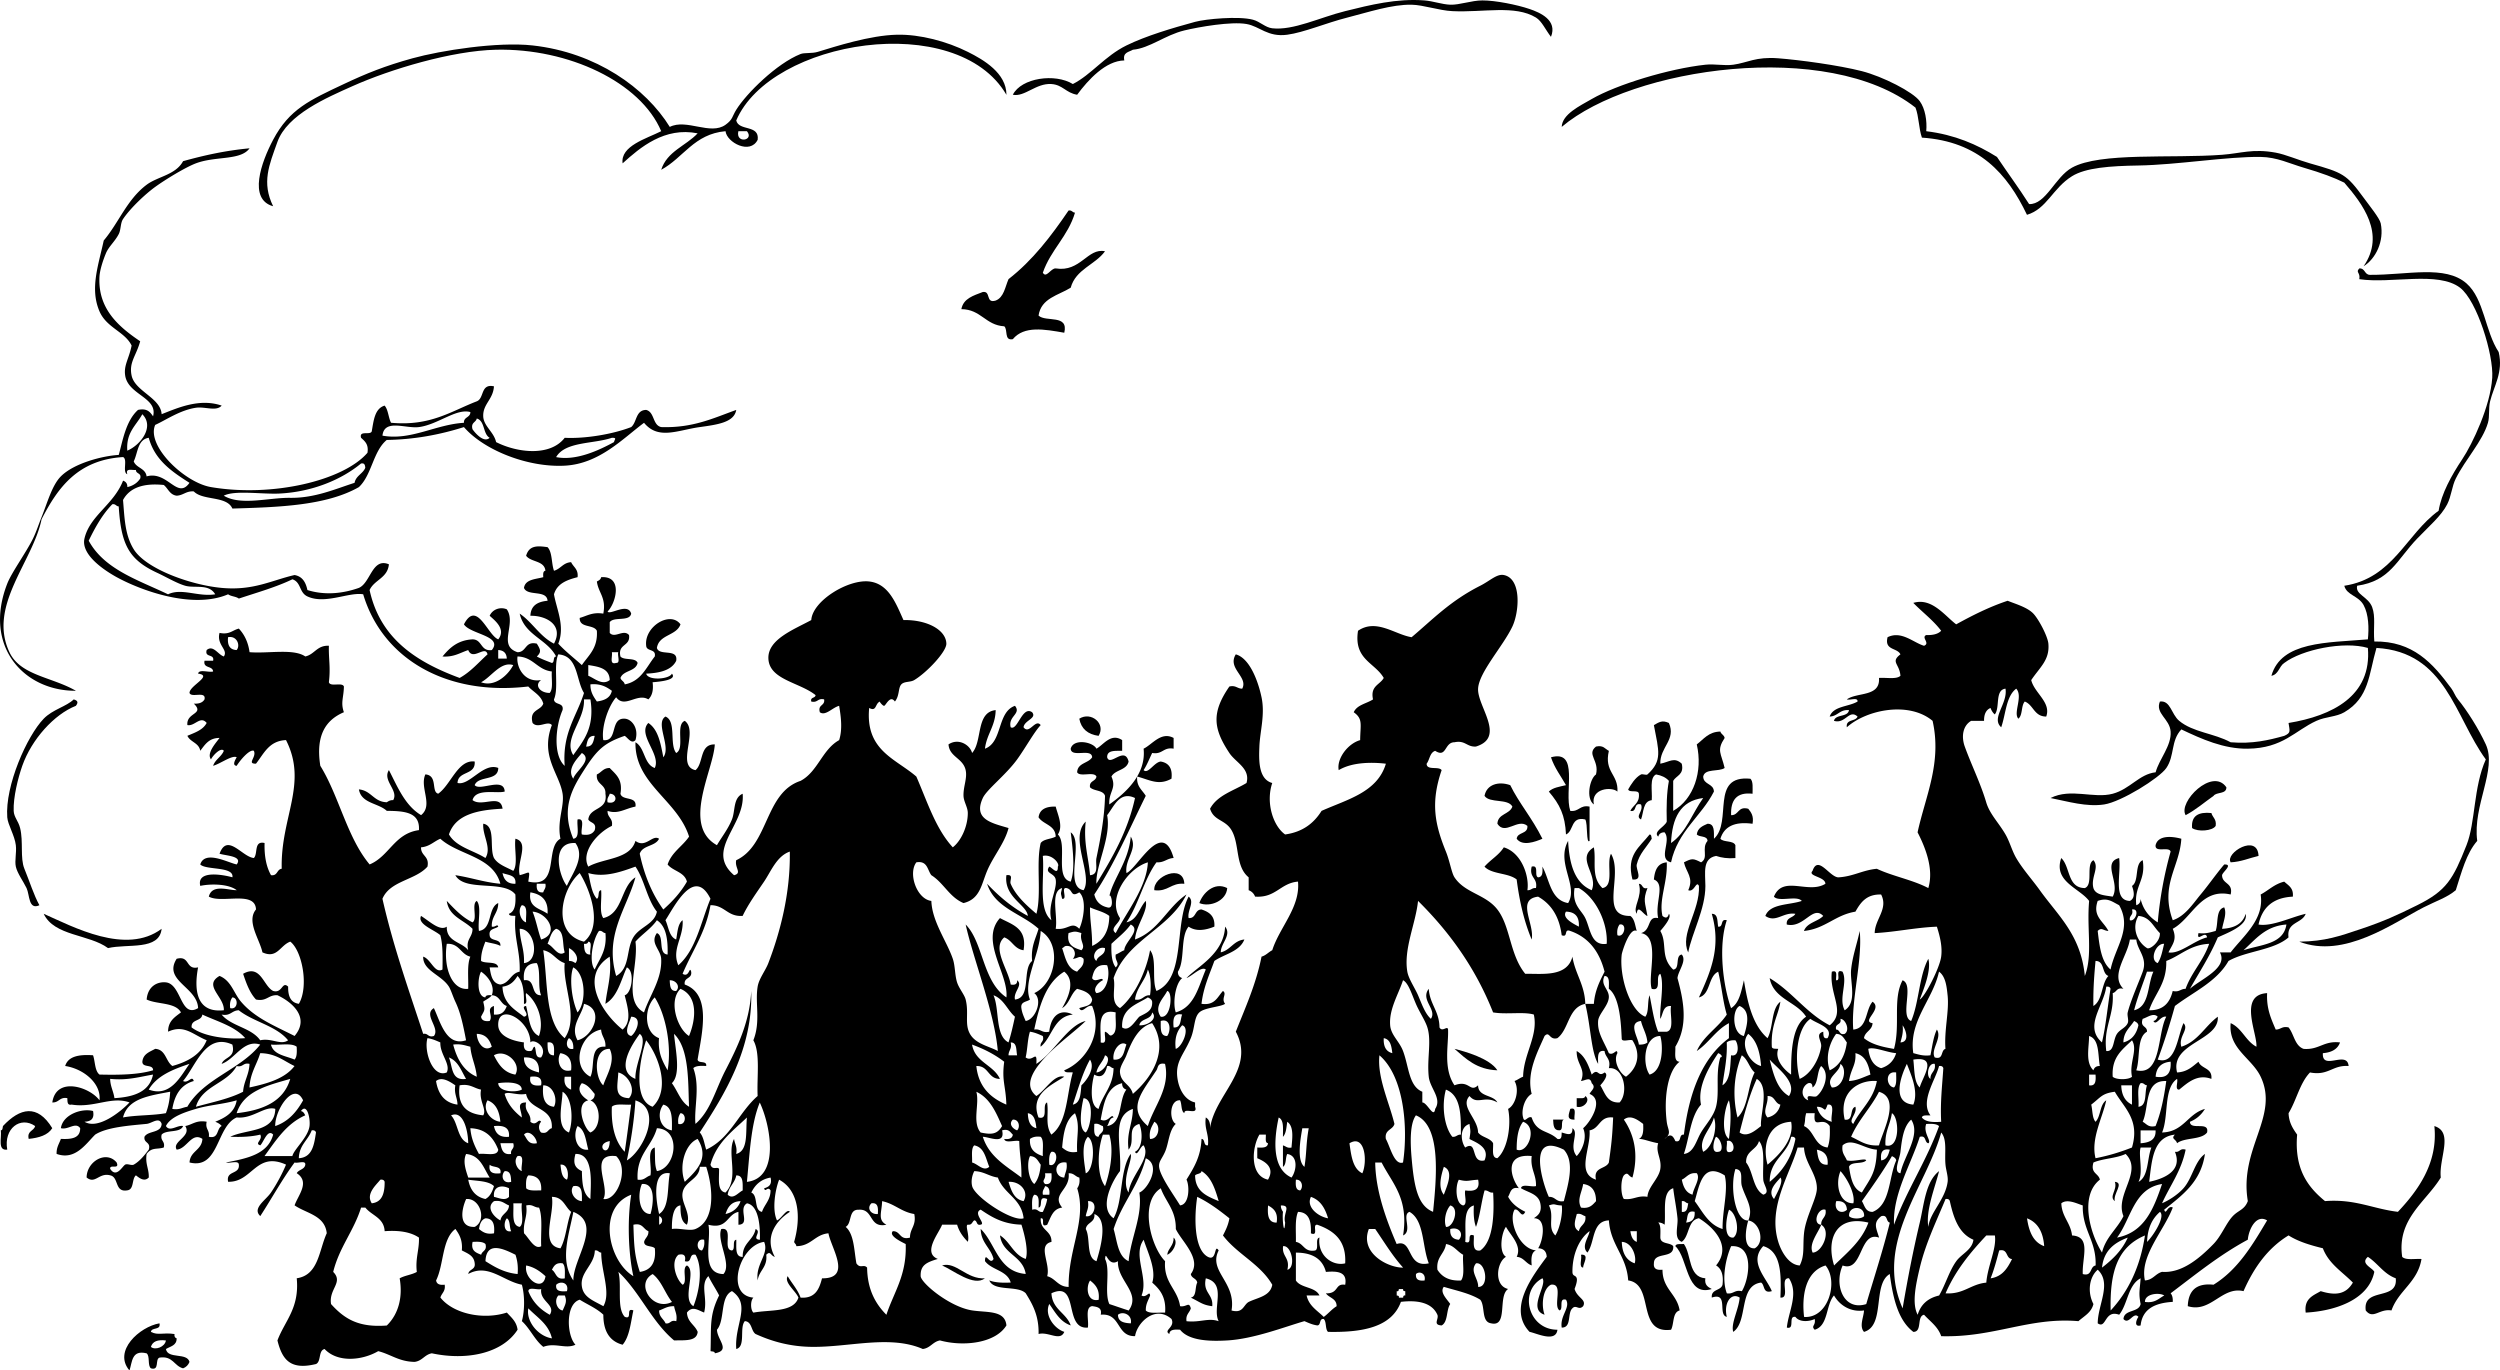 <svg xmlns="http://www.w3.org/2000/svg" viewBox="0 0 478.117 262.1"><g clip-rule="evenodd" fill-rule="evenodd"><path d="M296.62 7.05c-1.058-1.371-1.751-3.007-2.87-3.69-4.025-2.457-10.054-.943-15.992-1.23-2.522-.122-5.57-1.19-7.791-1.23-3.799-.068-8.216 1.418-12.302 2.46-4.099 1.045-8.271 2.845-11.48 3.28-3.748.508-5.25-1.605-7.792-2.05-2.939-.515-9.08.551-11.891 1.23-3.683.89-6.653 3.409-9.841 3.69-.768.463-1.976.485-1.64 2.05-3.552.043-6.921 3.709-9.021 6.561-2.159-.361-2.749-1.905-4.921-2.05-2.956-.198-5.091 2.511-7.381 2.05 1.629-3.236 8.082-4.144 11.481-2.05 3.495-1.768 6.127-5.357 10.251-7.381 3.742-1.837 8.819-3.338 13.122-4.511 2.035-.555 8.334-1.138 11.071-.41 1.357.361 2.375 1.493 3.69 1.64 4.036.454 9.095-2.072 13.942-3.28 4.771-1.189 9.876-2.46 15.171-2.05 1.663.129 3.318.758 4.921.82 1.771.068 4.092-.819 6.15-.82 2.536-.001 6.645.833 9.021 1.64 2.02.688 5.39 2.136 4.1 5.331zM192.47 18.121c-9.499-16.264-45.08-10.503-51.666 4.92.499 2.098 4.467.727 4.101 3.69-1.442 2.913-5.926.502-6.151-1.64-6.028.532-8.039 5.083-12.301 7.381 1.114-3.533 4.721-4.573 6.971-6.971-6.326-1.267-10.983 2.684-14.352 5.74-.46-3.334 4.565-4.726 7.381-6.15-3.956-9.378-17.739-15.883-31.574-15.582-8.476.185-20.255 3.747-27.472 6.971-4.937 2.206-12.479 5.43-14.352 10.662-1.596 4.461-3.039 7.758-.82 12.301-4.813-1.32-2.277-8.414 0-12.711 3.114-5.88 7.02-7.59 13.531-10.661 4.307-2.032 7.843-3.46 13.122-4.921 5.41-1.497 16.274-3.203 22.963-2.46 12.173 1.352 21.647 8.142 26.243 15.582 3.2-1.629 7.77 1.667 10.661-.41 1.415-1.017 1.233-1.556 2.05-2.87 1.942-3.125 7.733-8.849 12.301-10.661.726-.288 2.159-.07 3.28-.41 3.432-1.04 9.982-3.168 15.172-3.28 4.407-.095 9.54 1.282 13.532 3.28 3.04 1.515 7.38 4.062 7.39 8.2zm-49.62 6.971h-1.64c-.57 2.457 3.12 1.793 1.64 0zM368.38 25.092c5.482.668 9.746 2.555 13.531 4.92 2.03 3.027 4.183 5.932 6.15 9.021 3.206.112 4.957-5.17 8.201-6.971 5.389-2.991 18.988-1.73 28.703-2.46 3.642-.273 5.828-1.213 10.252-.41 1.883.342 4.401 1.439 6.561 2.05 6.301 1.783 6.951 2.043 10.251 6.561 1.097 1.502 3.082 3.938 3.28 4.92.696 3.444-.972 6.771-3.28 8.201 4.276-6.176-.226-11.976-3.69-15.992-1.877-.935-4.29-1.848-7.791-2.87-2.641-.771-5.082-2.005-8.201-2.05-6.36-.091-15.941 1.518-23.372 1.64-5.462.09-10.103.423-12.712 2.05-3.724 2.322-4.802 6.25-8.611 7.381-3.755-7.862-9.202-14.033-20.092-14.762-.605-1.718-.574-4.073-1.23-5.741-16.74-13.171-54.223-7.704-67.658 3.69.095-2.419 3.423-3.993 5.741-5.331 4.827-2.785 14.819-5.811 21.732-6.561 1.819-.198 3.57.238 5.331 0 2.748-.373 4.278-1.567 8.61-1.23 4.067.316 11.519 1.315 15.992 2.46 3.981 1.02 9.795 3.972 11.071 5.741 1.03 1.415 1.42 3.74 1.24 5.743zM205.59 40.673c-1.346 4.531-4.645 7.11-6.151 11.481.657 1.152 1.533-.889 2.46-.82 4.772.763 6.074-3.98 9.431-3.28-1.895 2.615-5.597 3.424-6.561 6.971-2.36 1.467-5.662 1.992-6.15 5.331 1.417 1.317 5.778-.312 4.92 3.28-3.784-.661-7.676-1.386-9.841 1.23-1.718.352-.898-1.835-1.64-2.46-3.612-.215-4.412-3.242-8.201-3.28.389-2.071 2.33-2.591 4.1-3.281 1.609-.242.482 2.251 2.46 1.64 1.575-.611 1.796-2.578 2.46-4.1 4.615-3.586 8.161-8.241 11.481-13.122.66-.115.71.388 1.23.41zM451.21 51.335c1.159-.066.955 1.231 2.051 1.23 7.106.04 14.37-1.94 18.452 1.64 3.386 2.97 3.537 9.161 6.15 13.122.934 3.833-.949 6.565-1.64 9.431-.327 1.353-.059 2.901-.41 4.101-1.034 3.523-4.312 6.983-6.151 10.661-.756 1.512-.843 3.355-1.64 4.92-1.135 2.228-3.446 4.166-5.741 6.561-3.951 4.125-5.144 8.098-11.481 9.021-.419 1.697 2.107 2.053 2.871 4.101.686 1.839.189 3.98.409 6.561 7.372-.109 11.17 4.138 14.763 9.021.436.593.704 1.417 1.229 2.051 1.722 2.074 3.998 5.702 5.331 8.61 2.201 4.805-2.541 11.674-1.641 18.452-2.104 2.407-3 6.021-4.101 9.432-1.669 1.413-3.81 2.082-6.15 3.28-5.792 2.965-15.17 9.907-23.783 6.561 4.969-.06 7.709-1.056 11.892-2.46 4.293-1.441 6.848-2.622 10.661-4.511 5.618-2.782 6.849-4.957 9.432-11.481 1.73-4.373 1.309-11.083 3.69-16.401-5.946-8.132-7.598-20.56-20.913-21.323-1.48 5.095-1.379 9.511-6.15 12.301-1.549.906-3.539.824-5.33 1.641-4.119 1.874-6.39 5.243-13.122 5.33-4.591.06-8.813-1.839-12.712-3.69-2.039 2.157-1.255 5.019-2.87 7.381-1.314 1.923-8.606 6.469-11.892 6.971-3.358.514-6.93-.566-10.251-1.229 3.869-1.959 8.22.163 11.892-.82 3.324-.891 5.065-3.759 8.201-4.101.708-2.59 3.05-5.037 2.87-7.791-.159-2.438-3.004-3.451-2.05-5.74 2.042-.265 2.164 2.42 3.69 3.69 2.651 2.206 6.649 2.361 9.841 4.1 4.171.344 7.257-.396 10.251-1.229 1.339-.593 1.032-.916.82-2.461 8.353-1.369 15.946-5.161 15.172-14.351-4.608-1.351-12.623.317-15.992 2.87-.999.64-1.071 2.208-2.46 2.46 1.869-6.605 10.642-6.307 18.452-6.971.219-2.101.167-4.769-.82-6.561-1.006-1.826-3.224-1.865-3.69-3.69 9.356-1.441 11.782-9.813 18.042-14.352.52-3.266 2.48-6.794 4.511-9.841 1.993-2.992 5.389-10.202 5.74-15.582.288-4.396-2.905-14.736-6.15-17.222-4.21-3.226-13.225-.715-19.272-1.64.24-1.306-.77-1.266 0-2.048zM14.098 133.76c.852.229.869.64.41 1.229-4.137 1.625-8.458 6.386-10.251 11.481-.801 2.276-1.744 6.033-1.64 8.611.049 1.206.892 1.918 1.23 3.28.646 2.601-.024 5.742.82 7.791 1.01 2.45 1.78 4.997 2.871 6.971-2.118.974-1.845-2.002-2.46-3.28-.615-1.277-1.774-2.843-2.05-4.101-.251-1.142.169-2.649 0-4.101-.216-1.859-1.537-3.926-1.64-5.33-.446-6.054 3.785-15.578 6.971-18.862 1.699-1.76 4.37-2.34 5.739-3.69zM210.1 140.73c-2.04-.284-3.323-1.324-3.69-3.28 2.25-1.44 5.14.95 3.69 3.28zM309.33 151.39c-1.045-.981-5.143-.66-4.511 2.46-1.57-1.123-.799-4.908.41-5.74.68-2.681-1.869-3.839 0-5.331 1.418-.324 1.73.456 2.46.82-.94 4.08 1.83 4.45 1.64 7.79zM300.31 155.08c1.709.206 1.809-1.198 3.69-.82v6.561c-.682.654-.309-3.225-.82-4.101-2.833-.646-2.152 2.222-3.69 2.871-.17-3.686-1.175-5.731-3.28-8.201.741-.762 2.07-.937 3.28-1.23-.979-1.755-2.19-3.276-2.87-5.33 5.48-1.53 2.47 6.53 3.69 10.25zM334.76 148.93c.564.528.405 1.78.41 2.87-3.088-.354-4.213 1.254-4.101 4.101 1.535.032 1.239-1.768 3.28-1.23.544.687 1.086 1.374.82 2.87-3.491-.483-5.447.567-6.151 2.87.635.732 2.462.272 2.87 1.23v2.46c-1.493.127-2.668-.064-3.69-.409-2.658.491-2.056 3.217-2.05 5.74.011 4.405-2.595 9.041-3.28 12.712-1.687-3.443 2.288-8.015 2.05-12.712-.527-1.146-.848 1.292-2.05.82 1.101-2.428-.386-3.371-.82-5.331 1.544-.783 1.736-.783 3.28 0 1.514-.906-.006-2.645 1.23-4.101-.042-1.052-1.528-.658-2.051-1.229.142-1.226 1.102-1.633 2.051-2.051 1.397-.031 1.214 1.52 1.23 2.87 3.61-3.26-.84-12.24 6.97-11.48z"/><path d="M425.79 150.57c.013 1.379-1.898.835-2.46 1.641-1.764 1.243-3.367 2.646-5.331 3.69-1.52-2.46 5.12-9.23 7.79-5.33zM294.98 160.41c-1.358.576-3.824 1.497-4.92 0 .153-1.35 2.18-.826 2.05-2.46-1.809-1.554-4.259 1.897-5.74-.41.091-1.959 2.342-1.759 2.87-3.28-.852-1.609-4.335-.585-5.331-2.05.4-2.177 2.667-2.852 4.921-2.051 1.65 3.4 4.16 6.25 6.15 10.25zM422.92 155.49c.236.857 1.017 1.17.82 2.46-.596.986-3.444 1.177-4.511.41-.2-2.38 1.25-3.12 3.69-2.87zM315.48 159.59c.398.011.318.502.41.819-1.032 1.668-2.36 2.823-2.87 4.921-.226.927 1.345 3.089-.82 2.87-1.21-4.71 1.32-6.12 3.28-8.61zM431.94 163.69c-1.775.411-3.26 1.112-5.33 1.229-1.13-1.77 5.15-5.61 5.33-1.23zM226.5 169.02c-2.561-.237-3.08 1.567-5.741 1.23-.28-2.69 5.58-5.13 5.74-1.23zM313.43 169.02c.815.006.521 1.119 1.641.82-.902 2.366-.437 2.761 0 5.33-.647-.044-1.883-2.444-2.05-.409-.85-1.28 1.15-3.21.41-5.74zM234.7 169.84c-.146 2.41-3.24 3.737-5.331 2.87.65-1.91 2.85-4.13 5.33-2.87zM8.357 174.76c5.629 2.49 15.745 7.966 22.553 2.87-.436 4.211-6.487 2.807-10.251 3.69-3.618-2.67-10.291-2.28-12.302-6.56zM303.18 209.61c1.104.738-.267 2.435-1.64 2.051v-1.641c.65-.03 1.56.2 1.64-.41zM9.997 215.76c-.846 1.34-2.531 1.843-4.51 2.05-.356-1.587 1.001-1.459 1.23-2.46-2.803-1.944-6.055.47-5.331 4.51-1.9.261-1.039-2.241-1.23-3.69.398-.011.318-.502.41-.819 3.263-3.48 6.591-4.25 9.431.41zM300.31 212.07c1.378-.422.639 1.274.82 2.05-1.65.06-1.08-1.05-.82-2.05zM297.03 214.12h2.05c-.708.249.032 1.945-.82 2.05-1.15.06-1.18-1-1.23-2.05zM404.46 226.02c1.858.182-.41 2.329 0 3.69-1.22-.86.55-2.16 0-3.69zM224.45 236.68c1.015.91-.252 3.005-1.23 3.28.2-1.31 1.29-1.72 1.23-3.28zM320.4 238.32c.126-.557 1.026-.341 1.64-.41 1.487 2.065.795 6.312 4.101 6.561-.194 1.288.512 1.676 1.23 2.05-4.97 1.56-4.48-5.9-6.97-8.2zM302.36 239.96c1.738-.149.359 1.777.41 2.46-.9-.05-.17-1.74-.41-2.46zM180.17 242.01c2.706-.785 4.678 2.698 8.201 2.461-2.14 1.66-6-1.51-8.2-2.46zM30.5 253.08c.304 1.396-1.511.676-1.64 1.64 1.379.727 2.308.073 4.511.41-.067.477.09.729.41.82.029 1.396-1.207 1.527-2.05 2.05.351 1.973 4.032.615 4.51 2.461-.229.59-.64 1-1.23 1.229-1.739-.448-1.931-2.443-4.511-2.05-.908.321.078 2.538-1.64 2.05-.683-.547-.137-2.323-.82-2.87-2.894-.707-2.726 1.648-3.281 3.28-3.184-3.73 1.926-8.35 5.741-9.02zm-1.641 4.51c.841.721 2.708-.019 2.871-1.229-1.562-.2-2.56.17-2.871 1.23z"/><path d="M94.467 73.888c-.154 2.525-2.141 3.374-2.05 5.74.071 1.868 2.035 2.977 2.46 4.921 4.005 2.035 10.322 2.815 13.122-.82 3.847.202 9.181-.673 12.711-2.05 1.119-.931.837-3.263 2.87-3.28 1.636.415 1.196 2.905 2.871 3.28 6.083.207 10.02-1.735 14.352-3.28-.394 2.372-3.532 2.804-6.971 3.28-4.22.585-7.935 2.511-10.662-.82-4.052 3.014-8.56 7.858-15.171 8.201-7.173.372-15.548-3.042-19.272-7.381-4.724 1.495-9.596 2.382-14.762 2.46-2.621 2.163-2.855 6.713-5.331 9.021-6.294 3.59-15.564 3.838-24.193 4.101-1.073-2.481-5.638-1.47-7.381-3.28-1.477-.11-1.977.757-3.28.82-1.326-.178-1.628-1.379-2.46-2.05-3.96-.406-6.548.56-7.791 2.871.293 3.422.338 6.669 2.05 9.431 2.316 3.736 10.834 6.825 16.812 7.381 6.063.563 9.5-1.436 13.941-2.46 1.512.265 2.151 1.403 2.46 2.871 3.328 1.046 6.783.674 9.841-.41 2.248-.961 2.533-5.853 5.741-4.511-.237 2.634-2.79 2.951-3.69 4.921 2.029 9.315 8.943 13.746 17.222 16.812 2.112-1.169 3.606-2.955 5.331-4.511-.412-1.857-2.802 1.338-3.69-.82-1.547.503-2.726 1.374-4.92 1.23 1.358-1.649 2.892-3.122 5.741-3.28 1.894.02 1.491 2.336 3.69 2.05 2.199-2.719-4.101-3.007-5.331-4.92 2.472-4.755 4.517 2.073 6.561 2.871 1.554-1.982-.713-3.647-1.64-4.511.542-1.248 2.059-1.767 3.28-1.23 1.894 2.84-1.829 6.927 2.05 8.201 1.763-.014 1.375-2.178 3.69-1.64.666 1.098.942 1.559 0 2.46.885.482 1.883.851 2.871 1.23.59-.093.143-1.224.82-1.23-1.723-3.334-6.043-4.071-6.971-8.201 2.444 1.656 3.842 4.359 6.561 5.741 1.885-3.533-1.443-5.386-4.511-5.331.073-1.977 1.404-2.696 3.28-2.87-.16-2.164-3.854-.794-4.51-2.46.256-1.657 2.186-1.641 3.69-2.05-.035-.582-.068-1.161.41-1.23-.199-1.989-2.777-1.597-3.69-2.871.574-1.978 2.099-1.931 4.1-1.64.936.978.718 3.109 1.23 4.511 1.289-.352 1.73-1.55 3.28-1.641.421.945 1.412 1.322 1.23 2.871-2.077.52-3.942 1.251-4.51 3.28.484 2.828 2.155 6.085.82 9.431 1.375 1.496 3 2.741 4.511 4.1 1.267-1.876 3.082-3.205 2.87-6.561-.634-1.279-3.36-.466-3.28-2.46 1.396-.381 2.405-1.149 4.511-.82.607-3.067-.954-3.967-1.23-6.151.365-.182.733-.36.82-.82 4.27-.281 2.785 5.042 1.23 6.561.414.789 3.865-1.8 4.511.41-.31 1.604-3.328.5-4.101 1.64v2.05c.978 1.125 2.626-.8 3.69.41.309 2.222-2.212 1.615-1.64 4.101.699.804 2.876.13 3.28 1.23-.373 1.677-2.723 1.377-3.28 2.871.145.538.722.645.82 1.229 3.118-.572 4.111-3.27 5.741-5.33.309-1.539-1.566-.894-1.64-2.05-.442-3.649 4.595-6.765 6.561-4.101-.781 2.226-4.108 1.906-4.511 4.511.419 1.631 4.098.002 3.69 2.46-.997 2.076-3.839 2.361-5.741 2.46.374 1.407 4.469 1.065 4.92 0 1.054 1.214-2.275 1.534-3.69 1.641.199 1.564-.116 2.617-.82 3.28-2.136-1.306-4.53 1.809-6.151-.41-1.561 1.78-2.871 5.794-2.46 8.201 2.87.327 1.193-4.267 4.1-4.101 1.331.075 2.731 1.805 2.05 4.101-.752.789-1.388-.35-2.05-.82-3.941 1.355-5.316 2.675-7.791 6.561-2.079 3.264-4.546 7.2-2.05 13.121 1.359-.144.644-2.363.82-3.69 1.559-.328.521 1.939.82 2.871 1.327.233 2.062-.125 2.46-.82.435-1.527-.863-1.323-1.23-2.051.29-2.443 3.796-1.671 3.28-4.92.104-1.88-1.855-1.698-1.64-3.69.866-.364 1.212-1.249 2.46-1.23 1.125 1.198 2.531 2.116 2.05 4.921.361 1.415 3.188.365 2.87 2.46-2.012.383-3.315 1.51-5.331.82-.067 1.297 1.09 1.37.82 2.87-2.669 1.239-6.011 4.971-4.511 7.791 2.97-1.678 7.96-1.334 9.021-4.921 1.959 1.478 3.25-1.301 4.511-.41-.696 1.492-3.169 1.205-3.69 2.871.884 4.172 2.391 7.723 4.51 10.661 1.737-1.544 3.317-3.244 4.511-5.331-.464-1.859-2.655-1.991-3.69-3.28.779-2.364 2.831-3.457 4.101-5.33-2.183-6.985-10.417-10.072-10.251-18.043 1.833 1.038 1.575 4.166 3.69 4.921 1.258-2.614-3.387-6.361-1.23-8.611 1.904 1.239 2.353 3.935 2.87 6.562 1.547-2.044-1.632-6.537.41-7.791 2.136.871.702 5.312 2.05 6.971 1.727-.87-.216-5.41 1.64-6.15 2.711 1.983-1.752 8.606 2.05 9.431 1.581-1.289.733-5.008 3.69-4.921-.261 4.96-6.354 15.507.41 19.272.837-1.449 2.12-3.055 2.87-4.921.665-1.651.208-4.124 2.05-4.92.554 6.073-7.302 10.736-1.64 15.582 1.597-.414.063-1.412.41-2.871 6.251-2.906 5.422-12.894 12.301-15.172 3.307-1.75 4.127-5.987 7.381-7.79.663-2.048.357-4.435 0-6.562-1.272.31-2.61 2.011-3.69 1.23-.438-1.532 1.018-1.169.82-2.46-1.254-.298-1.206.707-2.46.41-.226-.909.783-.584.82-1.23-3.084-2.463-8.84-2.927-9.021-6.971-.164-3.679 4.838-5.551 8.201-7.381.232-3.66 7.033-7.835 11.071-7.381 3.753.422 5.124 4.218 6.561 7.381 4.485-.088 8.139 1.862 8.201 4.51.036 1.527-3.726 5.523-6.15 6.971-.75.447-1.884.205-2.46.819-.631.674-.314 2.17-1.23 3.281-.917-1.317-1.709.729-2.05.819-.232.062-.932-.772-.82-.819-.959.409-.599 2.007-2.05 1.229-.775 8.157 5.073 9.689 9.021 13.122 2.076 4.758 3.693 9.975 6.971 13.531 1.553-1.195 2.871-3.94 2.87-6.561 0-1.096-.789-2.185-.82-3.28-.052-1.83.753-3.367.41-4.921-.513-2.323-3.1-2.488-3.28-4.921 1.906-1.285 4.124.099 4.511 1.641 2.022-2.215.679-7.795 4.51-8.201-.055 3.089-1.719 4.568-2.05 7.381 3.406-1.241 2.288-7.006 5.741-8.201 1.259 1.559-1.365 1.975-.82 4.101 1.309.783 2.203-4.206 4.1-2.87.969 1.174-1.497 1.539-1.64 2.87 1.102 1.51 2.268-1.74 3.28-.41-1.237 1.287-2.883 4.314-4.51 6.562-2.158 2.979-5.812 5.751-6.561 7.381-1.86 4.044 1.58 4.758 4.921 5.74-.732 2.888-2.928 5.397-4.101 8.201-1.112 2.66-1.359 5.386-4.511 6.15-2.695-1.132-3.795-3.859-6.15-5.33-.774-1.003-.729-2.824-2.871-2.461-1.616 2.136.078 7.031 2.871 7.381.133 3.929 2.944 7.688 4.101 11.071.468 1.369.376 3.133.82 4.511.38 1.183 1.401 2.328 1.64 3.28.658 2.622-.253 4.652.82 6.561 1.099 1.955 3.668 2.365 5.331 3.281-.658-7.546-4.67-17.471-6.151-24.193 3.4 3.415 3.186 10.852 7.791 13.941.479-4.416-5.141-10.862-1.23-15.172 2.297 1.257 5.236 1.872 4.51 6.151-1.806-.245-2.176-1.925-3.69-2.461-2.443 2.069.78 6.105 1.23 9.021.823.14 1.283-.084 1.23-.82 1.191.954-.771 2.21-.41 3.69 3.209-.345 1.312-5.796 3.28-7.381-.267-2.727.675-4.245 1.23-6.15-3.219-2.932-8.358-3.943-9.841-8.611 2.255 2.392 4.766 4.528 7.791 6.15-.183-2.146-4.625-3.572-4.101-7.79 1.511-.205.558 1.021.82 1.64.983 2.315 3.099 4.196 4.92 5.741 1.021-3.763-.112-9.68.82-13.532.58-.787 1.992-.742 2.871-1.229-.082-2.243-2.371-2.276-3.28-3.69.212-1.564 1.462-2.092 3.28-2.051.349 1.462 1.497 3.735.41 5.331 1.933 1.894-.676 8.33 2.46 9.021.934-2.445.316-6.87 0-9.431 2.617 1.894-1.379 10.4 2.46 11.071 1.857-2.854-2.812-10.011.41-13.122-.455 4.146.555 6.827.82 10.252 1.789-.125.986-2.088 1.23-3.281.677-3.302 1.542-7.525 1.64-11.891-.354-1.15-2.135-.872-2.871-1.641-.194-1.287 1.104-1.083 1.23-2.05-.458-1.047-3.172.164-3.69-.82.089-1.824 2.14-1.687 2.87-2.87-.093-1.821-4.007.18-4.101-1.641.521-1.996 4.268-1.307 4.921 0 1.336-.715 2.757-3.067 4.92-1.64v2.05c-1.351.016-2.901-.168-2.87 1.23.521 1.885 3.358-2.227 4.1.819-.359 1.691-2.566 1.535-3.28 2.871 1.036 2.314-.555 2.874-.41 5.33 3.294-2.302 7.077-5.867 6.561-10.661 1.648-.779 3.343-3.349 5.741-2.05v2.05c-1.994-.354-2.106 1.174-4.101.82-.538 1.103-.988 2.292-1.64 3.28.866.839 2.014-1.52 3.28-1.641 1.519.259 2.286 1.268 2.05 3.281-2.48 1.381-4.183.209-6.561-.41-.156 1.933.982 2.571 1.641 3.69-3.163 6.405-6.026 13.109-9.841 18.862.314 1.325 1.135 2.146 2.46 2.46 1.631.54.611-3.162.41-2.05.577-3.183 3.694-6.646 4.101-11.481 1.414 2.383-1.192 4.266-.82 6.971 2.057-.771 6.86-10.613 9.021-2.871-1.304.063-1.804.931-3.281.82-2.418 3.322-3.407 8.074-5.74 11.481 2.138-.459 2.432-2.762 3.69-4.101.478 1.99-1.88 4.674-2.05 7.381 4.51-1.641 6.161-6.141 9.841-8.61-3.305 6.672-11.357 8.598-13.941 15.991.481 2.028-.76 4.595 1.23 5.741 3.012-2.453 5.13-7.533 5.741-11.071 1.368 1.639.275 5.739 1.23 7.791 5.666-2.399 3.348-12.781 6.151-18.042 1.241 1.004-.311 2.668 0 4.1 1.479.113 1.112-1.621 2.46-1.64 1.441.472 2.603 1.225 2.46 3.28-1.677.678-3.491.998-4.921 0-1.638 1.916-.642 6.466-2.05 8.611-.018.701.305 1.062.82 1.229-1.355 1.072-1.834 4.858-1.23 6.562 3.616-1.031 4.344-4.95 5.741-8.201-.842-.682-2.581 1.229-3.691 1.64 1.979-2.125 7.155-4.598 7.381-9.841 1.321 1.615-.866 3.219-.82 4.921 1.884-.44 2.41-2.238 4.511-2.461-.934 2.348-3.794 2.767-5.741 4.101-.939 2.615-2.089 5.019-2.46 8.201 2.559.372 3.053-1.32 4.101-2.46.835.574-.403 1.412.41 2.46-.816.601-3.912.699-4.921 1.641-1.058.986-.825 2.928-1.64 4.92-1.351 3.3-3.197 4.54-2.46 8.201.354 1.762 1.397 3.681 3.281 4.101v.82c.632 1.726-2.122.064-2.05 1.229-.679-.414-.445-1.741-.82-2.46-1.998-.137-2.144 3.756-.82 4.511-1.32 1.264-1.329 3.68-2.05 5.33-.892 2.041-1.851 2.088-.41 4.921.88 1.731 2.304 3.752 3.28 5.331 1.781-.148 1.853-3.678 1.23-4.921 1.357-2.196 2.743-4.365 2.871-7.791.774.046.285 1.355 1.23 1.23.239-2.153-.723-3.104-.41-5.331.608.349.881 1.032.82 2.051.87-6.442 8.736-11.29 4.92-18.452 1.817-4.608 3.846-9.003 4.921-14.353.853-.24 1.325-.861 2.05-1.229 1.387-4.378 5.396-8.24 4.921-13.122-3.397.293-4.228 3.153-8.201 2.871a2.069 2.069 0 00-1.23-1.23v-2.461c-2.604-2.12-1.683-6.312-3.28-9.021-1.217-2.063-3.384-1.76-4.101-4.101 1.375-2.589 4.498-3.43 6.971-4.921.77-2.777-2.063-3.9-3.28-5.74-3.039-4.595-3.498-7.656 0-12.712 1.253-.296 1.494.42 2.46.41 1.197-2.28-2.916-3.849-1.23-6.561 2.58.707 4.225 4.906 4.921 8.201.704 3.329-.296 6.501-.41 9.431-.099 2.535-.228 6.238 2.46 6.971-1.279 3.805.189 8.238 2.461 9.842 3.36-.467 5.503-2.151 6.971-4.511 4.91-2.197 10.67-3.545 12.301-9.021-2.719-.321-6.451-.309-9.021 1.23-.424-2.158 1.704-5.06 4.101-5.74.035-2.996.57-4.058-1.23-5.331.62-1.431 2.454-1.646 3.69-2.46-.558-2.607 1.329-2.771 2.051-4.101-1.699-2.948-5.779-3.516-4.921-9.021 3.503-2.4 7.076.732 10.251 1.23 4.041-3.402 7.359-6.927 13.122-9.841 1.892-.957 3.177-2.312 4.51-2.05 3.462.681 2.944 7.083 1.641 9.841-1.794 3.794-6.406 8.766-6.561 11.891-.168 3.381 5.369 9.29-.41 11.071-1.755.114-2.028-1.252-4.101-.82-1.961-.006-1.472 3.07-3.69 1.641-1.037.329-1.046 1.688-1.641 2.46.008 1.359 2.317.417 2.871 1.23-2.136 6.245-1.306 10.34.819 15.582.747 1.843 1.077 4.067 1.641 4.92 2.005 3.036 5.945 3.231 8.201 6.151 2.534 3.28 2.337 8.634 5.33 12.302 3.161-.073 8.007.705 9.021-3.281.521 3.306 2.344 5.312 2.46 9.021-3.296.668-3.079 4.849-5.33 6.561-1.587.454-1.459-1.449-2.461-.41-1.317 3.024-3.506 7.011-2.46 11.071-1.374.773-2.036 3.177-1.641 4.511.271 1.229.877-.392 1.641 0 .942 2.962 3.135 2.403 4.921 4.101.875.191.78-.586.819-1.23.999.265 2.109.828 2.051-.819 1.355.878-.766 3.485.82 5.33 1.092-1.159 2.044-3.49 1.229-5.33 1.219-.982 4.151-5.365 1.23-6.562.36-.725 1.3-1.196.41-2.05-.284-1.285-1.094-.535-2.051-.41.994-2.378-.902-3.176-.819-5.74 1.562.897 2.236 2.683 2.87 4.51 1.314-1.405 1.146.626 2.46-.41.942.447-.408 2.014-.82 2.461.903 1.42 1.255 3.393 3.69 3.28 1.719-1.805.893-6.831-2.05-6.561.448-1.815-.694-2.039-.82-3.28-1.469-.239-1.246 1.213-1.229 2.46-1.364-2.311-1.373-6.967-2.461-11.481h1.641c.191-2.542 1.13-4.337 2.05-6.15-.977-3.808-3.008-6.561-6.561-7.791-1.327-.507-.313 1.326-1.641.82-.44-3.523-1.974-5.954-4.51-7.381-4.256.52-.633 5.195-1.23 8.2-1.416-3.368-2.328-7.24-2.87-11.481-1.574-1.296-4.777-.963-6.151-2.46 1.14-1.321 2.742-2.179 3.69-3.69 3.472 1.05 4.917 5.637 4.511 8.201.735.052.865-.502 1.641-.41.367-2.008-1.354-1.927-.82-4.101 1.486-.393.417 1.77 1.23 2.05.896-.06.88-1.032.819-2.05 1.411 2.553 1.54 6.388 4.921 6.971 2.025-3.336-2.35-7.627 0-11.892.23 4.417 1.233 8.062 4.511 9.432 1.324-2.999-3.079-6.08.41-8.201.495 2.653-.597 5.653 1.64 7.791 2.357-.377.693-4.774 1.641-6.561 2.408 4.079-2.323 11.964 3.69 11.891.821.546.913 1.82 1.23 2.871-1.36-.775-2.814 4.021-2.871 4.51-.491 4.263 1.596 10.75 4.511 11.892.737-.903.358-2.922.82-4.101.492 2.378.816 4.925 1.64 6.972h1.641c1.535-.379.534-3.293.82-4.921-1.602-.099-1.484 1.523-2.051 2.46-.203-1.975.833-6.71 0-8.61-1.061.441.395 3.401-1.64 2.87-.854-2.398 1.744-10.04-2.051-10.661 2.046-.584 1.098-3.318 3.28-2.871-.653-2.968 1.441-6.478-.819-7.381.164-1.749.697-3.13 2.46-3.28.181 3.866-1.546 7.099-.82 10.251.591.459 1.001.442 1.23-.409.622.649-1.001 2.532-1.641 3.28 1.4 2.418-.072 4.956 2.461 7.381 1.39-.113.312-2.696 1.64-2.871 1.017 1.178-.694 3.115-.82 4.511 1.323 4.751 1.965 9.178-.409 13.122.069 1.16-.354 2.812.819 2.87-2.192 1.657-3.066 6.589-2.46 11.481.199 1.607 1.031 2.183-.41 3.28.988-1.029 1.534-.837 2.051.41 1.317.36.562-1.352 1.64-1.23 1.003-8.018 3.437-14.605 8.611-18.452v-2.87c-2.502 1.326-3.861 3.793-6.151 5.331 1.307-2.932 4.053-4.423 5.741-6.972-.756-2.523-.998-5.562-1.641-8.2-1.965.904-1.415 4.325-3.69 4.92 2.31-5.04 4.284-9.703 2.461-15.991 1.243-.014 1.021 1.438 1.229 2.46 1.079.121.323-1.591 1.641-1.23-1.661 4.95-.718 12.535.82 16.812 1.605-.991 1.942-3.252 2.46-5.331.707 4.487 1.734 8.653 4.511 11.071 1.134-2.01.672-5.614 2.46-6.971-.421 2.769-1.834 4.376-1.64 8.611.065.48.747.346 1.229.41-.72 1.939 1.006 3.905 2.461 4.92.012-3.562-.022-9.195 2.87-11.071-1.86-2.924-6.213-3.355-6.971-7.381 4.281 2.553 6.983 6.685 11.481 9.021 3.205-2.54-.128-5.831.409-10.251 1.233-.414.728.913.82 1.64 1.088.131-.383-2.297 1.23-1.64 1.039 2.076-.822 5.111.41 7.381 2.44-1.56.979-5.374 1.23-7.791.276-2.659 1.174-5.042 1.64-7.381.586 5.517-1.689 13.417-1.23 18.862 2.765-.243 2.283-3.731 3.69-5.331 2.027 1.413-2.257 3.758 0 4.101-.078 1.425-1.45 1.557-1.64 2.87 1.42 1.178 3.51 1.684 5.74 2.051 1.269-4.563-.299-9.498 1.641-13.122 2.279.864-.611 6.899 1.64 7.791 1.518-3.54 1.508-8.606 3.281-11.892.612 2.125-.849 5.706-1.641 7.791.971-.508 3.803-5.99 4.101-8.201.259-1.919-.237-3.896-.82-5.74-4.202.171-7.739 1.008-11.892 1.23.019-2.667 2.647-4.613 1.23-7.381-2.818-.085-3.932 1.535-4.921 3.28-3.881.63-5.756 3.265-9.841 3.69.58-1.607 2.611-1.763 3.69-2.871-2.019-2.15-3.675 2.413-6.971 1.641-.173-1.403 1.228-1.232 1.64-2.05-2.311-.382-3.737 1.793-5.74.409.894-2.387 4.511-2.049 6.971-2.87-.927-1.123-4.369.27-5.331-.819 1.706-4.193 6.573-.428 9.842-2.461-.005-1.382-3.463-1.431-2.461-2.46 1.055-3.117 3.22 1.136 4.921 1.229 2.852-.155 4.629-1.385 7.381-1.64 3.068 1.442 6.895 2.127 9.842 3.69 1.139-3.74-.706-8.038-2.051-10.661 1.513-6.952 4.676-13.283 2.87-21.322-4.532-3.788-12.634-2.139-16.401 1.229-.239-1.605 1.687-1.047 2.05-2.05-1.631-1.471-2.32 1.488-4.511.82.31-1.332 2.647-.634 2.871-2.051-1.796-.155-2.108 1.172-3.69 1.23.702-2.031 3.619-1.849 5.33-2.87.069-.89-1.454-.187-2.05-.41 1.989-1.428 6.416-.418 6.15-4.101 1.393-.111 3.324.317 4.101-.41-.164-2.315-1.957-2.62 0-4.101-.604-1.309-3.111-.716-2.46-3.28 2.647-1.298 4.904 1.021 6.971 1.64 1.25-.501-.6-1.565.41-2.05 1.271.041 2.274-.186 2.87-.82-1.53-2.023-3.575-3.532-5.331-5.331 3.539-1.073 6.013 2.458 8.201 4.101 3.086-1.698 6.256-3.312 9.841-4.51 1.446.592 3.771 1.243 4.921 2.46 1.047 1.109 2.746 4.353 2.87 5.741.28 3.131-1.618 4.488-3.28 6.971.599 2.479 3.85 4.256 2.87 6.971-2.329.006-2.425-2.222-4.101-2.87-.725.777-.381 2.625-1.229 3.28-1.045-1.079.955-4.288-.41-5.741-1.956 1.461-1.981 4.853-2.87 7.381-1.991-1.742 1.282-4.517.82-7.381-2.081.243-.999 3.649-2.051 4.921-.383-.301-.621-.746-.82-1.23-.857.373-1.25 1.21-1.229 2.461h-2.461c-1.608.925-1.918 3.01-1.229 4.92 1.264 3.508 3.003 6.972 4.1 10.661.674 2.264 2.395 3.901 3.691 6.151.825 1.432 1.233 3.109 2.05 4.51 1.243 2.132 3.067 4.134 4.511 6.151 3.504 4.896 7.844 8.53 8.61 16.401 1.539-4.001.339-8.879.82-14.352-1.824-2.452-6.9-3.706-5.33-8.201 1.767 1.65 1.123 5.711 4.51 5.741 1.685-.64.14-4.508 1.641-5.331 1.229 1.391-.549 3.261 0 5.331.422 1.354 2.171 1.383 3.69 1.641 1.494-2.639-2.132-6.534 1.23-7.382.436 2.982-1.267 8.102 2.05 8.201 1.074-.546.783-1.82.41-2.87 1.422-.902.422-4.226 2.05-4.921.635 3.915-1.665 4.896-1.229 8.611.504-.179.842-.524.82-1.23.482 2.114 1.688 3.507 3.28 4.511a73.671 73.671 0 012.46-13.531c-.309-1.058-3.033.299-2.87-1.23.465-1.93 3.087-1.737 4.92-1.23-.309 5.383-4.104 8.812-1.64 15.582 2.362-.761 3.894-3.2 5.331-4.92 1.555-1.861 2.962-3.923 4.51-5.741 1.799-.069-.326 1.442-.41 2.051.015 1.762 2.179 1.375 1.641 3.69-5.715-1.308-7.357 4.547-11.071 6.561.891 2.134-.106 2.988-.82 4.511 2.169.384 4.849-2.253 7.381-2.871-.257-1.493-2.071 1.106-1.64-.819 1.409.179 2.298-.162 3.28-.41.551-1.499-.01-4.11 1.64-4.511.522 1.208-.133 2.587-.41 4.101 2.346-.115 3.962-.959 4.511-2.87.518 2.165-3.265 3.562-5.33 4.51-1.498 3.561-3.507 6.608-5.331 9.842 2.105-1.885 7.354-3.986 5.74-6.971h2.051c2.337-3.066 6.486-6.264 5.74-11.071 1.521-.804 2.637-2.012 4.511-2.461.774.729 1.815 1.192 1.641 2.871-3.788.175-5.855 2.071-6.562 5.33 2.562.434 6.198-1.4 9.021-2.05-.697 1.899-3.688 1.505-3.28 4.51-2.851 2.48-8.088 2.574-11.481 4.511-2.283 4.004-6.683 5.892-10.251 8.611a126.313 126.313 0 01-3.28 10.251c3.477 1.086 3.747-4.403 4.92-6.971 1.15 1.177-1.014 2.52-.41 4.511 3.2-1.038 4.525-3.949 6.972-5.741.339 4.6-9.188 4.998-7.791 10.661 1.954-.096 2.957-1.143 4.101-2.05.515 1.398 2.698 1.129 2.46 3.28-2.708-1.01-4.556.765-6.15 2.051-.89.068-.187-1.455-.41-2.051-2.622 1.753-1.56 7.189-2.87 10.251 4.126-.11 4.891-3.582 8.2-4.51-.67 1.106-1.603 1.95-2.87 2.46.039 1.737 3.764-.21 3.28 2.05-1.137 1.46-4.288.906-5.74 2.051-.229-.836-1.234-.805-.41-1.641-4.203.444-4.407 4.888-4.921 9.021 2.847-.592 6.438-2.091 4.921-5.741.987.168.892-.749 2.05-.41-.827 4.094-2.989 6.853-4.51 10.252 1.092-.445 2.931-1.548 4.1-2.871 1.726-1.951 2.126-5.152 4.101-6.561-.766 5.385-4.38 7.922-7.791 10.661.356 1.212.614-.951 1.641-.41-1.722 4.503-6.363 9.279-5.331 13.942 1.551-.091 1.992-1.289 3.281-1.641 3.658.273 6.99-2.392 9.841-5.33 1.525-1.573 2.396-3.967 3.69-5.331 1.086-1.144 2.242-1.197 2.87-2.87-1.698-10.093 6.064-16.199 2.46-23.783-1.706-3.591-6.231-5.358-5.74-10.251 2.176.968 2.864 3.423 4.921 4.511.225-2.507-3.54-9.915 2.05-10.251-.147 3.017.788 4.952 1.641 6.971.966.009 1.207-.707 2.46-.41 1.047 1.276 1.162 3.484 2.87 4.101 2.977.242 3.857-1.61 6.971-1.23-.467 1.31-1.633 1.92-3.28 2.05-.219 3.46 4.658-.619 4.921 2.461-3.101-.23-3.829 1.911-7.381 1.229-1.95 2.014-2.591 5.337-4.101 7.791.073 1.841.853 2.975 1.64 4.101-.552 6.566 2.018 10.012 5.331 12.712 5.776-.446 9.171 1.49 13.941 2.05 3.725-3.964 7.716-9.269 6.971-16.401 3.767 1.172.819 6.145 1.23 9.841-2.827 4.661-8.433 7.901-7.381 15.172.681.687 2.407.326 3.69.41-.734 4.459-4.391 5.997-5.74 9.841-2.332-.397-3.51 1.811-4.921 0-.6-4.563 6.2-1.728 5.74-6.15-2.305-.839-3.422-2.865-5.33-4.101-1.54 1.304.896 2.084 1.229 2.87-1.157 5.589-7.991 7.524-13.121 7.791-.347-2.671 1.397-3.249 2.87-4.101 2.744.852 4.804.685 6.151-1.64-2.03-2.071-4.614-3.587-5.741-6.562-2.416-.591-4.727-1.287-6.561-2.46-3.992 2.432-6.649 6.199-8.611 10.661-4.146-.973-6.267 4.241-10.661 2.87.108-2.898 1.551-4.463 4.921-4.1 4.653-2.864 7.45-7.585 10.251-12.302-2.076-1.243-3.511 1.673-3.69 3.69-5.42 2.918-10.005 6.671-14.762 10.251.318.365.44.926.41 1.641-3.351.202-5.807 1.301-6.15 4.51-1.433.367-.701-1.337-.41-1.64-.978-1.124-1.808 1.619-2.87.41.149-1.9 2.926-1.175 3.28-2.871-.419-2.12-.149-2.665 0-4.92-2.428 1.263-2.448 4.934-4.101 6.971-2.85-1.04-2.419 2.814-4.101 1.641-.001-3.521 2.745-7.664 0-10.252-1.669 1.444-1.992 4.34-.82 6.561-.398 1.652-1.791 2.31-2.87 3.281-9.391-.815-16.162 3.162-26.243 2.87-.626-1.835-2.11-2.811-3.28-4.101-1.466.312-.278 3.275-2.051 3.28-2.945-2.248-3.894-6.494-4.51-11.071-3.354 1.978-.785 9.877-4.921 11.071-.961-1.082-.069-2.796 0-4.101-2.439.362-4.579-.86-5.741-2.87-1.594 1.823-1.047 5.786-3.69 6.561-.77-.782.244-.742 0-2.05-1.217.559-2.971.593-3.69-.41-1.472-.241-.011 2.449-1.64 2.05.314-3.154 2.312-6.459.41-9.431-1.9-.123.341 3.896-1.641 3.69.202-4.576.111-8.858-3.28-9.841-2.832 3.058.557 5.969 1.641 8.61-1.767.536-1.297-1.163-2.051-1.64-4.357.563-2.434 7.407-5.33 9.431-.494-1.592 1.059-4.305 1.229-6.561-1.682-1.062-3.096 1.126-2.46 3.69-1.799-.388.406-4.78-2.87-3.69-.164-1.667 1.745-1.262 2.05-2.46.225-1.865-.211-3.07-1.23-3.691 3.135-3.787-.622-7.387-3.28-9.021-2.212.385-1.767 3.427-3.28 4.511-1.605-.566-.672-3.013-.82-4.511-.2-2.029-.638-4.12-.819-5.741-2.184.688-1.386 4.355-1.641 6.972-.33-.218-.666-.429-1.23-.41.565.528.406 1.781.41 2.87.057 1.31 1.83.904 2.461 1.641.223 2.546-3.677.971-3.69 3.28-.124 1.08.567 1.346 1.64 1.229-.006 3.697 2.772 4.608 3.28 7.791-1.4.376-1.03 2.523-1.64 3.69-6.738.861-3.059-8.696-8.201-9.431-.311-4.747-3.389-6.727-3.69-11.481-3.295.122-2.647 4.187-4.101 6.15-1.27-1.164.291-2.966.41-4.101-2.13 1.586-3.301 4.643-3.28 7.791.006.917.625.573.82 1.23.188.63-.421 2.015-.41 2.05.509 1.727 2.325 2.005 1.64 3.28-.853.898-1.325-.359-2.05.41-1.015.899-.102 3.726-2.051 3.69-.375-2.304 1.729-3.801.82-5.33-1.486-.393-.417 1.77-1.23 2.05-1.338-.849.865-5.238-1.64-4.92-1.594.764-1.896 3.954-1.23 5.74-3.328-1.045.58-5.69-.41-6.971-4.599 2.435-2.706 9.866 2.871 9.841-.297 2.533-4.037.655-5.331.41-4.277-4.463.647-10.77 3.28-14.352-.05-1.044-.597-1.59-1.64-1.641.846-1.2 1.814-5.754-.82-5.74.812-.555 1.595-1.139 1.23-2.87-.389-1.8-2.336-2.039-3.691-2.871.177-.916 2.021-.166 2.871-.409.079-2.267-1.13-3.244-.82-5.741-5.33-.531-4.038 4.093-2.46 6.15-1.565-.335-1.588.873-2.051 1.641.717 1.333 1.907 2.193 3.28 2.87-.743 1.483-1.131-.724-2.05-.41-1.238 2.089.857 7.496 4.101 7.791-.883.349-.951 1.51-.82 2.87-1.14-.363-1.484-1.522-2.87-1.64 1.058-2.157-1.214-4.15-2.051-5.741-.85 1.1-1.44 4.812 0 5.741-1.814 1.049-2.34 5.536.41 6.15-2.028 1.354.052 7.374-3.28 6.562-1.895-.293-1.066-3.308-2.05-4.511-1.94-1.204-4.551-1.737-6.972-2.461-.84 1.046.645 2.393 1.23 3.28-.781 1.133-.396 3.433-1.64 4.101-1.78-.103-.461-1.239-.82-2.05-1.051-2.364-3.882-2.826-6.971-2.46-1.748 4.813-7.244 5.877-13.942 5.74-.568-.524-.25-1.936-.819-2.46-.946-.126-.456 1.185-1.23 1.229-.958-.135-1.694-.492-2.46-.819-3.802 1.094-9.646 3.395-14.762 3.69-3.107.18-7.298.137-9.021-2.051-1.017-.061-1.99-.076-2.05.82-1.235-.741 1.166-1.256.41-2.87-3.083-2.734-6.571.657-6.971 3.28-3.634.08-2.645-4.463-6.561-4.101.282-1.375-.688-1.499-1.64-1.641-1.429.212-.601 2.68-.82 4.101-4.721.443-1.553-9.055-6.971-6.561.162 3.118 2.833 3.729 3.69 6.15-2.039-.694-2.958-2.509-4.1-4.101-1.014 2.119.978 4.754 2.87 5.331-.795 1.896-2.998-.087-4.92.41.084-3.501-1.15-5.684-2.46-7.791-1.567-1.577-6.034-.254-6.971-2.46 1.079.425 2.516.49 4.101.41-.669-2.338-3.651-2.364-4.921-4.101.028-2.014.938.928 1.64-.41-.565-2.168-2.403-3.064-2.46-5.741 2.904 2.837 3.306 8.176 8.611 8.611-.556-3.544-4.459-3.742-4.92-7.381 1.938 1.205 2.575 3.713 4.92 4.511.563-1.54-.259-4.821-.82-6.561-3.466-.088-5.682-1.426-7.791-2.871-1.561.68 1.055 2.696 0 2.871-.909.226-.584-.783-1.23-.82-.417.267-.424.942-1.23.82-.586.091.381 2.04 0 3.28-.884-.894-1.652-1.902-2.05-3.28h-2.87c-.545 1.549-3.837 5.36-.82 6.561-2.138.642-3.356 1.171-3.28 3.28.047 1.312 5.529 5.896 9.841 6.561 2.902.447 6.281-.081 6.561 2.87-2.121 3.438-8.244 4.096-12.711 2.871-1.384.256-1.825 1.455-3.28 1.64-6.316-2.747-14.083-.302-21.323-.41-3.928-.059-7.372-.957-10.661-2.46-.89-.613-.655-2.353-2.05-2.46-1.092 1.231.226 4.873-1.64 5.33-.373-4.764 2.922-8.454-.82-11.071-2.339 1.077-1.29 5.545-2.87 7.381.038 1.945 2.703 3.949-.41 4.511-.011-.398-.502-.318-.82-.41.159-4.824-.268-6.767 1.641-10.661-.643-1.271-1.434-2.394-2.05-3.69-1.658 1.649-.093 4.196-.82 6.971-1.269-.508-2.258-1.306-3.28 0 .08 1.833 1.499 2.328 2.05 3.69-.162 1.888-2.526 1.574-4.511 1.641-4.313-3.615-6.573-9.282-10.661-13.122.713 2.567-.371 6.932 1.23 8.611 1.56.603.081-1.833 1.64-1.23-.511 2.359-.728 5.013-2.05 6.561-2.495-.648-3.691-2.596-3.69-5.74-1.254-1.207-3.002-1.919-4.511-2.87-2.775.794-2.506 6.873-.82 8.61-1.873.887-3.921-.459-6.15.41-1.669-1.338-2.524-3.489-4.101-4.92.562-2.015.562-4.957 0-6.971-3.537-.652-6.438-4.137-10.251-2.051.127-.967 1.424-.763 1.23-2.05-.141-1.5-1.404-1.877-2.46-2.461.176-1.952-.488-3.065-1.23-4.101-2.586 1.925-2.192 6.83-3.69 9.842.099.721.706.935 1.64.82.196 1.289-.584 1.603-.82 2.46 2.409 3.06 8.115 4.354 12.711 2.87.838.939 1.847 1.707 2.05 3.28-2.913 4.544-9.762 5.943-16.402 4.511-1.384.256-1.825 1.455-3.28 1.641-2.976-.031-4.564-1.45-6.971-2.051-3.116 1.81-7.792 2.225-10.251-.41-1.229.275-.621 2.386-1.64 2.87-4.926 1.214-6.473-.843-7.381-4.51 1.415-3.78 4.238-6.15 3.69-11.892 4.187-.597 4.237-5.331 5.741-8.611-.376-3.45-3.892-3.763-6.151-5.33.659-1.934 3.01-4.445.41-6.151.371-.722 1.509-.678 1.64-1.64.069-.89-1.454-.187-2.05-.41-2.378 3.225-4.354 6.854-6.561 10.251-1.608-1.481 1.04-3.021 2.05-4.511 1.128-1.663 2.214-3.731 2.87-5.33-5.747-2.599-6.426 3.412-11.071 3.28-.455-2.232 2.244-1.31 2.05-3.28-.051-.906-1.739-.175-2.46-.41 4.012-.772 8.016-1.553 9.021-5.331-1.065-1.17-1.813 1.444-2.46 2.051-1.203-.349.533-1.032 0-2.051-1.647.403-3.598.503-5.741.41 3.133-1.515 8.521-.773 8.611-5.33-2.013-.638-4.312 1.968-7.381 1.64-3.939 1.689-3.335 10.026-9.021 8.611.115-2.209 2.346-2.302 2.46-4.511-2.07-1.371-2.973 1.937-4.92 2.05-.959-1.575 2.937-2.516 1.64-4.51 1.38-.26 2.103-1.178 4.1-.82-.329 1.422.611 1.576.41 2.87 1.966.463 1.443-1.563 2.46-2.05-.301-.383-.746-.621-1.23-.82 1.942-.791 3.708-1.76 4.1-4.101-2.434.73-5.308.898-7.791 1.641-2.066.616-4.884 1.5-5.741 3.28.718 1.213 2.185-.237 3.28 0-.525 1.388-3.184.643-4.101 1.64-.297 1.255.708 1.206.41 2.461-1.293.423-2.278-.097-3.28 1.229-.303 1.943.461 2.819.41 4.511-.862.9-1.823.085-2.46-.41-.824.68-.311 2.696-1.64 2.87-2.489.439-1.574-2.526-3.281-2.87-2.156-.574-2.852 1.77-4.51.41.03-3.092 3.769-5.238 5.741-2.87.637 1.457-1.393.247-1.23 1.229 1.19 1.814 2.308-.494 2.871-.819.411-.238 1.226.232 1.64 0 1.215-.683 2.202-1.999 2.87-2.871.438-1.531-1.018-1.168-.82-2.46.697-1.217 3.19-.637 3.28-2.46-.471-1.417-1.872-.1-2.87 0-3.191.317-7.578.602-9.841 2.05-1.792 1.773-3.828 4.988-7.381 3.69-.042-1.271.501-1.959.82-2.87 2.014.101 3.71-.116 3.69-2.05-.889-1.256-2.308.393-3.69 0 .362-2.584 3.959-3.866 6.151-3.281.307 1.538-.462 1.999-1.64 2.051 2.535 1.557 6.83-1.804 8.611-3.69-3.443-1.251-6.815 1.107-11.071.41-.875.191-.781-.586-.82-1.23-1.5-.27-1.573.888-2.871.82.729-5.033 7.151-2.968 9.021-.41.373-3.164-2.968-6.011-6.561-6.561.575-1.886 2.692-2.229 5.331-2.051.423 1.218.309 2.972 1.23 3.69 3.781.091 7.417.036 10.251-.819.013-1.243-2.063-.397-2.05-1.641.141-1.5 1.404-1.877 2.46-2.46 2.05.137 1.987 2.387 3.28 3.28 2.997-.831 5.447-2.207 6.561-4.921-2.651-1.064-4.279-3.074-7.381-1.64-.004-2.055 1.308-2.793 2.46-3.69-1.053-1.954-4.522-1.492-6.561-2.461.228-2.679 2.22-3.447 3.69-3.28 3.005.341 2.743 6.942 6.15 4.921-.146-4.029-6.759-5.25-4.1-9.432 2.604-.691 1.639 2.188 4.1 1.641-.827 4.378-.308 8.773 4.921 8.201.152-2.548-4.023-4.729-.82-6.562 2.227.892 2.699 3.268 4.101 4.921 2.638 3.111 6.362 4.583 10.251 6.561 3.007-3.562-.538-6.513-3.28-7.791-1.754-.114-2.028 1.253-4.101.82-1.193-1.268-1.847-3.073-2.46-4.92 3.369-1.892 3.858 2.348 5.741 3.28 1.807.525 1.68-1.963 2.87-.82-.041 1.817.486 3.067 2.05 3.28 1.929-3.294.647-10.116-1.64-11.892-1.97.704-2.499 3.354-5.331 2.051-.505-2.46-3.126-5.927-1.23-8.201-.144-3.683-6.581-1.073-9.021-2.46.614-2.496 3.834-1.174 5.331-1.23-1.558-1.218-4.924-1.257-6.971-.82-.736-3.163 4.62-2.072 6.151-1.641.337-2.136-5.032-1.323-6.151-2.46.888-2.793 5.309-.329 6.971 0 1.213-1.613-1.995-1.642-3.28-2.05 1.479-4.065 4.339.637 6.561.819.827-.812-.059-3.339 2.05-2.87-.07 2.53.342 4.579 1.23 6.151 1.287.193 1.083-1.104 2.05-1.23-.251-9.827 5.063-16.244.82-24.603-3.273.144-4.231 2.603-5.741 4.51-1.849.038.179-1.238-.41-2.46-.788-.359-2.603 1.757-3.281 2.87-1.02-.062-.12-1.389 0-1.64-.883-.455-3.113 1.247-4.51 1.64.409-1.23 1.574-1.706 2.05-2.87-.526-.763-2.1.88-2.46 1.641-.884-1.179.946-3.14 1.64-4.101-2.054-.005-2.792 1.308-3.69 2.46-.241-1.536-1.906-1.647-2.46-2.87 1.439-.611 2.99-1.111 3.69-2.461-1.22-1.456-2.281.699-3.69.41-.243-2.461 3.376-2.013 1.23-4.101 1.018.062 1.702-.212 2.05-.819.334-1.701-2.528-.206-2.871-1.23-.008-1.409 4.551-3.3 1.64-3.69.177-.917 2.021-.166 2.871-.41-.074-1.156-1.949-.512-1.64-2.05h1.64c.308-1.401-1.666-.521-1.23-2.05 1.257-1.052 2.158.879 3.281 1.23.901-1.302-1.439-2.198-.82-4.511 1.905.401 2.476-.531 3.69-.82 1.059 1.128 1.787 2.587 2.05 4.51 3.524.303 8.398-.744 10.661.82 1.792-.396 2.22-2.154 4.511-2.05-.074 2.495.351 4.119 0 6.971.256.974 2.524-.064 2.87.819-.03 2.136-.658 3.04 0 4.921-3.449 1.471-5.441 4.399-4.51 10.251 3.604 5.827 5.126 13.735 9.431 18.862 3.766-1.563 4.739-5.922 9.431-6.561.231-3.512-2.911-3.649-6.15-3.69-1.634-1.51-4.883-1.404-5.331-4.101 2.381.215 2.808 2.386 5.331 2.46.33-.217.666-.428 1.23-.41 1.082-1.867-2.114-3.734-.82-5.74 1.674 3.247 3.076 6.765 6.15 8.611 2.395-1.909-.327-5.249.82-7.791 2.431.198 1.061 3.354 2.46 3.69 2.43-1.712 3.767-6.564 6.971-6.151.221 2.682-3.193 1.728-3.28 4.101 2.293.595 4.948-3.996 7.791-2.87-.013 2.584-3.787 1.407-4.51 3.28.948 1.229 5.608-1.626 5.741 1.23-1.472.459-5.52-.705-6.151 1.64 1.822 1.419 5.354-1.315 5.741 1.641-4.818.239-9.004 1.11-10.251 4.921 1.399 2.428 4.631 3.023 6.971 4.51 1.258-1.956-.604-4.305-.41-6.561 2.449.422 1.125 4.616 2.05 6.561.786 1.265 2.359 1.741 3.69 2.461.946-1.241.145-4.229.41-6.151 2.782.72.16 4.516.82 6.972 1.948-.465 2-1.226 1.64 1.229 6.152 1.368 3.063-6.504 6.151-8.201-.698-3.448.794-6.171.41-8.61-.607-3.854-4.329-7.13-2.05-13.122-.798-.944-2.641.786-3.69-.41-.681-2.594 1.546-2.281 2.05-3.69-.435-1.615-1.892-2.209-2.871-3.28-15.474 1.846-27.833-5.157-31.574-17.632-2.756-.467-7.287 1.987-10.661.41-1.619-.756-1.164-2.692-2.87-3.28-3.137 1.51-6.763 2.531-10.251 3.69-.539-.418-1.512-.402-2.05-.82-6.828 2.938-16.788-.786-21.322-3.28-2.014-1.108-6.892-4.177-6.151-7.381 1.014-4.383 5.596-6.478 7.381-11.071.504.179.842.524.82 1.23 1.114-.252 1.92-.813 2.46-1.64.299-1.119-.814-.825-.82-1.64-.727.093-2.054-.413-1.64.82-1.015-.352.12-2.854-.82-3.28-8.625.533-12.483 5.833-15.582 11.892-1.677 8.166-10.324 16.549-6.15 25.423 2.099 4.464 8.076 4.712 12.711 7.381-9.969.051-17.792-8.537-13.122-20.502.838-2.146 3.608-5.936 4.92-8.611.651-1.328 1.111-2.799 1.64-4.101 1.07-2.63 1.978-6.069 3.69-7.791 2.5-2.513 7.961-3.926 11.071-4.101.734-2.624 1.343-6.526 3.69-8.611 1.732-.365 2.316.418 2.871 1.23.958-3.608-4.763-4.091-5.331-7.791-.306-1.991.72-3.188 1.23-5.741-1.278-2.662-4.796-3.387-6.151-6.561-1.848-4.329-.223-8.711.82-13.531 2.883-3.419 4.452-7.847 8.201-10.662 2.126-1.596 5.552-1.874 6.971-4.51 3.954-1.103 8.083-2.032 12.711-2.46-1.692 2.372-6.48 1.442-10.251 2.87-2.009.761-5.794 3.068-7.791 4.511-1.788 1.292-4.7 3.984-6.151 6.151-.513.765-.386 2.031-.82 2.87-.743 1.437-1.922 2.382-2.46 3.69-.63 1.532-1.168 3.272-1.23 4.511-.302 6.048 3.577 9.46 7.791 12.301-.775 2.826-2.183 4.019-1.64 6.561.644 3.013 5.552 4.242 5.741 7.381 2.984-1.158 7.224-3.107 11.481-1.64-1.037 1.175-3.178.151-4.92.41-3.041.452-5.738 2.354-7.791 3.281-1.744 3.986 5.592 11.026 10.661 11.891 11.68 1.992 25.321-1.212 29.934-6.561.262-1.629-.521-2.213-1.23-2.871-.393-1.486 1.77-.417 2.05-1.23.367-2.094.568-4.353 2.46-4.92.703.801.712 2.294 1.23 3.28 7.53.696 11.462-2.207 16.402-4.101 1.466-.58.669-3.427 3.279-2.867zm-14.352 7.79c-2.524.33-6.625-1.635-6.971 1.64 5.431.971 10.112-2.125 15.582-2.46-.066-1.159 1.232-.955 1.23-2.05-2.69-.762-6.202 2.396-9.841 2.87zm116.86 109.48c-.609.484-1.832.355-1.641 1.641.135.958.493 1.693.82 2.46 1.872-.27 3.348-4.071 1.64-5.33 4.061-1.803 5.446-9.357 1.23-11.892-.16 4.52-3.45 9.71-2.05 13.12zm14.76-35.26c.831 4.179-2.235 9.643-2.05 13.121 2.992-4.936 5.955-9.9 7.381-16.401-2.97-1.43-4.06 1.72-5.33 3.28zm7.79 9.02c-3.916 1.174-7.817 6.946-5.331 10.661-.013.977-2.101 1.956-.82 2.871 2.17-4.14 5.93-8.81 6.15-13.53zm91.44 41c2.208-1.657 2.929-4.294 1.23-6.971-.596-.225-2.119.479-2.051-.41-.115-2.276-.286-7.864-2.46-9.431-.006-1.088.228-2.415-.82-2.461-.875 1.764.906 2.534.82 4.101-.088 1.602-1.961 3.181-2.05 4.511-.153 2.287 1.041 3.777 2.05 6.15.935.563 1.541-1.057 1.641 0-.85 1.48.39 3.84 1.64 4.51zm18.45 1.64c1.51-.95 1.469-3.452 1.641-5.741 1.666.386 1.421-2.22.819-2.87-.714-.03-1.274.092-1.64.41.12 3.13-.48 5.53-.82 8.2zm82.84-1.64c2.309.396 2.996-.831 2.87-2.87-1.78.15-2.73 1.1-2.87 2.87zm-88.16 25.84c-1.628-.396-1.273 1.188-1.641 2.051 1.15-.08 1.74-.72 1.64-2.05zm-300.57-18.05c2.537-.471 5.665-.35 8.201-.82.457-1.183.738-2.542.82-4.101-3.884.77-8.074 1.22-9.021 4.92zm4.92-5.33c4.158 1.555 6.13-2.614 7.791-4.921-3.174 1.06-6.22 2.26-7.791 4.92zm.821-2.87c-2.582.425-4.854 1.16-8.201.82.035 1.469.638 2.369.82 3.69 3.735-.22 6.701-1.22 7.381-4.51zm-3.691-117.27c.489 1.288 2.263 1.291 2.46 2.87 4.021-1.139 5.884 4.532 8.201 1.23-3.342-2.125-6.619-4.316-7.791-8.611-2.138.322-2.063 2.857-2.87 4.511zm1.64-9.021c-1.145 2.135-3.122 3.439-2.87 6.971 2.48-1.042 5.287-4.544 2.87-6.971zm63.148 2.87c.567.82 2.217 2.676 3.28 1.64-1.311-.739-.867-3.233-2.46-3.69-.175.782-1.172.742-.82 2.05zm15.993 5.331c3.824.766 8.215-1.315 11.071-2.87.09-.516.639-.838-.41-.82-3.57 1.211-8.89.679-10.66 3.69zm-52.898 6.971c-3.32.167-8.557-.685-10.661.41 3.237 1.966 8.605.354 12.711.41 4.708.064 8.669-1.715 12.301-2.87.267-1.374 1.57-1.71 2.05-2.871-.046-.5-.123-.971-.82-.82-3.765 3.109-9.344 5.428-15.581 5.741zm-18.042 17.63c-1.585-.451-3.706-1.709-5.331-2.46-5.496-2.541-6.927-5.457-7.381-12.711-.524-.022-.568-.525-1.23-.41-1.887 1.94-3.262 4.392-4.51 6.971 2.979 5.496 9.446 7.502 15.171 10.251 2.63-1.253 5.752.528 9.021 0-1.186-2.07-3.929-1.12-5.74-1.64zm9.841 12.3c.762-.882.062-2.788-1.64-2.46-.163 1.53.328 2.41 1.64 2.46zm50.026 1.64h1.64c-.05-1.043-.597-1.59-1.64-1.641v1.64zm22.553.82c.889.069.186-1.455.41-2.05h-1.23c.18.78-.56 2.47.82 2.05zm-11.89 6.98c.074 1.156 1.949.511 1.64 2.05-1.327 3.003-1.871 8.594.41 10.661-.483-6.36 2.299-9.455 3.69-13.941-1.575-2.525-1.078-7.123-4.921-7.381-.96 2.17.14 6.42-.82 8.61zm-2.46-3.7c-1.354.963-.215 2.482 1.64 2.46.728-.776.299-2.708.41-4.101-2.821-.323-3.511-2.776-6.561-2.87-.292 1.77 1.121 5.09 4.511 4.51zm-11.483.42c2.587.981 5.155-1.332 6.151-3.281-2.382-.78-4.196 2.28-6.151 3.28zm20.503-1.24c1.147.435 2.675 1.945 4.101.82-.065-2.259-2.096-2.552-4.101-2.871v2.05zm1.64 4.92c1.449-.192 2.589-.691 2.871-2.051-1.035-.742-2.148-1.406-4.101-1.23-.02 1.52.63 2.38 1.23 3.28zm-4.51 10.26c1.908-2.739 4.135-5.159 3.28-10.661h-1.23c.2 3.99-4.04 7.56-2.05 10.66zm2.46-1.64c1.289.06 1.409-1.052 1.64-2.05-1.29-.06-1.41 1.05-1.64 2.05zm-2.46 6.15c.356-1.407 3.862-3.623 1.64-4.921-.85 1.07-2.95 3.05-1.64 4.92zm6.56 4.51c1.904.495 1.97-1.63.41-1.64-.13.55-.58.78-.41 1.64zm-22.553 25.42c.076 1.291 2.208.524 2.05 2.05-.775-.454-1.937-.523-2.87-.82-.407 1.097-.845 2.162-.82 3.69.902.602 3.056-.049 3.28 1.23h-1.64c.244 1.533.493 3.061 2.05 3.28 1.786-.265 1.968-2.133 3.69-2.46.153-3.98-1.174-6.48-.82-10.662-.483-.063-1.164.071-1.23-.409 1.198-.442 1.328-1.953 1.23-3.69-2.189-2.869-9.685-.43-11.481-3.69 2.976.44 5.476 1.358 8.611 1.64-1.42-5.277-7.968-5.427-11.481-8.611-1.253.524-2.049 1.505-3.69 1.641-.043 1.684 1.639 1.642 1.23 3.69-2.302 2.618-7.162 2.68-8.611 6.15 2.073 9.136 5.022 17.395 7.791 25.833.988-.168.891.749 2.05.41 1.238-1.536-2.106-4.093 0-5.33 1.237 2.637 2.368 7.409 6.151 6.15-.604-3.176-1.096-5.369-2.05-7.381-.445-.938-.844-2.261-1.23-2.87-1.452-2.291-4.998-3.049-4.92-5.741 1.478.452 2.213 3.318 3.69 2.461.036-2.359.089-4.736-.41-6.561-1.153-1.045-4.46-2.087-3.69-3.691 1.654 1.036 3.608 2.979 4.921 2.051-.074 2.943 2.861 2.879 4.1 4.511-.518-2.158.85-2.432.82-4.101-1.686-1.731-4.519-2.315-4.92-5.331 1.468 1.539 2.908 3.106 4.92 4.101 1.02-.62-.251-3.532.82-4.101.945 1.105.146 3.955.41 5.741 2.644-.363 1.622-4.393 3.69-5.331.02 1.934-1.323 2.504-1.23 4.511.706.162 1.051-.608 1.23 0-.61.48-1.833.35-1.641 1.64zm14.763-9.43c.969-2.253 3.606-5.537 1.64-8.201-4.69-.25-3.25 6.07-1.64 8.2zm27.47 53.31c.392 1.177 1.361.268 1.641.819.04 1.874-.411 4.238 1.23 4.511 2.708-2.713.176-7.579 1.64-10.251.131.963.648 1.539.41 2.87 2.38-.626 1.776-4.238 2.05-6.971-2.72 2.6-5.85 4.81-6.97 9.02zm9.02-13.13c-.179-3.647.558-8.212-.82-10.661 1.434-3.586.299-7.076.82-10.251.253-1.545 1.481-3.025 2.05-4.511 2.235-5.84 4.231-13.293 4.101-21.322-2.504.861-3.607 3.801-4.92 5.74-1.48 2.187-2.989 4.249-4.101 6.561-2.926.193-3.402-2.065-6.151-2.05-.908 5.242-3.521 8.779-5.331 13.122 1.315.829 1.283-1.623 1.64-.41.222 1.452-1.452 1.008-1.23 2.46 5.129 1.871 3.349 8.994 2.46 14.352.111.846 1.815.098 1.64 1.23-1.011-.055-1.976-.062-2.46.41 1.339 3.576.108 7.621.41 10.661 2.898-2.478 3.837-6.577 5.741-10.251 2.3-4.44 4.684-9.409 4.92-15.172.356 11.025-5.09 19.779-9.841 27.062.718.785.869 2.138 1.23 3.28 4.61-2.09 6.25-7.14 9.84-10.25zm56.18-33.62c-.795-2.982 1.169-5.853.82-7.791-.231-1.281-2.185-1.115-1.23-2.46.481.116 1.704 1.807 1.64 0 .471-.498-1.078-2.456-2.871-2.05.35 4.3-.95 10.24 1.64 12.3zm-88.57-9.02c.412 1.774.612 3.762 1.64 4.92.568-.251.062-1.578.82-1.64.166 1.747-.397 4.224.41 5.33 3.778-.868 3.303-5.991 6.15-7.791-1.721 6.108-5.966 11.02-3.69 18.862 2.708-1.504 1.873-5.027 3.28-7.381 1.225-2.046 4.031-2.476 4.511-4.92-1.882-2.355-2.373-6.102-4.101-8.611-2.53.91-5.87 2.17-9.02 1.23zm-13.942 2.05c.215-1.719-1.382-1.625-2.46-2.05.255 1.25.91 2.09 2.46 2.05zm13.122 11.07c3.727-3.012 1.144-9.986-.82-13.121-3.67 3.17-5.35 11.63.82 13.12zm-7.79-9.43c.129-.555.583-.783.41-1.641h-1.641c-.12 1.07.15 1.76 1.23 1.64zm23.37 5.33c.613 1.301.686 3.142 2.05 3.69.261-1.379.291-2.989 1.23-3.69.231 3.294-2.151 5.508-.82 8.611 3.378-2.909 4.316-8.258 6.15-12.712-3.12-6.29-6.94 1.56-8.61 4.1zm74.63 1.64c2.443.304 3.015-1.514 4.51 0 .762-1.571 1.521-5.61 0-6.971-1.752 1.075-1.109-.551-2.46-.82-1.142-.185.321 2.235-.82 2.05-.287-1.262-.287-.788 0-2.05-2.35.66-.77 5.24-1.23 7.79zm101.28-2.05c.993 2.038 1.078 5.38 4.101 4.921.251-3.981-2.084-8.821-5.33-10.661h-.82c-.51 3.23 1.27 4.14 2.05 5.74zm-198.46-.82c.178-2.639-1.18-3.741-3.28-4.101-.48 2.94 1.86 3.06 3.28 4.1zm296.46-2.46c-1.027 2.958 1.027 3.787 2.05 5.741-1.02-.045-1.27-.769-2.05 0 .347 2.934.677 5.883 2.46 7.381.916-4.377 4.171-7.83 1.641-12.302-1.44-.73-2.21-1.48-4.1-.82zm-120.14 37.31c-1.858 2.039 1.592 4.278 1.641 6.971.69.95 2.274 1.006 2.87 2.051.07 1.16-.353 2.812.82 2.87 1.983-1.71 2.699-6.401 2.05-9.431 1.368-.683 2.249-3.576 1.23-5.331.606-.213 1.033-.606 1.64-.82.091-4.384 2.942-7.855 2.051-11.892-2.039-.581-5.232.035-7.791-.409-3.369-8.522-8.372-15.411-14.352-21.323-.447 4.351-2.788 9.171-2.051 13.532.23 1.358 1.433 3.091 2.051 4.51.705 1.62 1.312 3.493 2.46 4.511 1.217-1.801-2.071-3.619-.41-5.74.188 2.955 2.022 4.265 2.051 7.381.545 1.004 1.525-.451 1.64.41.13 2.866-.993 7.424 1.23 10.661 2.913-1.112 2.906 1.486 4.511 0 .031 2.291 2.903 1.743 3.69 3.28-2.49-1.44-3.8.58-5.33-1.23zm-180.42-33.21c-.127-1.239.455-3.188-.82-3.28-.86.98-.247 2.97.82 3.28zm108.25 4.51c2.074-.933 3.259-2.755 3.28-5.741-.995-.781-2.479-1.074-3.69-1.64-.01 2.88.4 3.95.41 7.38zm198.46-4.92c1.061.369 2.012-2.316.41-2.05.34 1.16-.57 1.06-.41 2.05zm-302.61 4.51c1.129.452 2.008 2.613 3.281 1.641-.502-1.549.018-4.119-1.641-4.511-.98.53-1.17 1.84-1.64 2.87zm-2.87-6.15c.684 1.64 1.016 3.631 1.64 5.33 3.65-1.08 1.21-5.14-1.64-5.33zm200.1 2.87c.125-1.902-.72-2.835-2.461-2.87-.81 1.21 1.36 2.28 2.46 2.87zm108.66 4.1c.529.368 2.578-1.231 2.461-2.87-1.264-1.197-1.837-3.085-4.101-3.281-1.35 2.23-.24 4.98 1.64 6.15zm-289.08-1.23c.646 4.646-2.503 11.289 1.64 13.532 1.077-3.254 3.483-6.393 3.281-10.252-.094-1.775-2.196-3.01-.82-4.92 1.496.554.136 3.964 2.05 4.1.08-2.949-.295-5.445-2.05-6.561-1.11 1.62-2.82 2.65-4.1 4.1zm91.03.41c-.06 1.837.044 3.51.82 4.511.894-.857-.205-1.171 0-2.461.606-.213 1.033-.606 1.64-.819.038-1.602 3.342-3.853 1.23-4.921-1.03 1.43-2.43 2.49-3.69 3.69zm96.77-1.64c1.296.604 1.972-2.356.409-2.051-.34.47-.54 1.1-.41 2.05zm119.74 2.87c3.268-1.107 7.651-1.098 8.201-4.921-4.06.31-5.9 2.85-8.2 4.92zm-328.86 2.46c3.106-.293 2.185-6.562-.82-6.561.054 2.4.95 3.96.82 6.56zm13.53 1.23c.918-2.09 2.381-3.634 2.05-6.971-.524-.022-.568-.526-1.23-.41-1.17 1.56-2.02 5.93-.82 7.38zm90.21-4.51c-.412-.001-.488.332-.82.41.616 1.845.984 3.936 2.871 4.511.519-.711 1.386-1.075 1.23-2.461-.781-.769-1.03-.045-2.05 0 .89-.94.15-2.56-1.23-2.46zm2.87.82c.906-.899-.405-1.676 0-3.28-1.2-.369-1.26-.369-2.46 0-.42 2.33 1.01 2.81 2.46 3.28zm199.28 7.38c-1.309-.352-1.269.646-2.051.82.287 4.388-1.801 6.399-1.23 11.071 1.562.18 1.246-2.064 2.051-3.281.569-.86 1.648-1.132 2.05-2.05.246-.563-.149-1.448 0-2.05.577-2.32 2.301-6.192 2.87-7.791.964-2.703-1.028-4.071-1.229-6.151h-1.23c-.47 3.22-3.81 6.83-1.23 9.43zm-294.41-8.61c.047 1.046.077 2.109 1.23 2.05-.236-.721.496-2.408-.41-2.46-.09.32-.34.48-.82.41zm-22.144 8.61c.07-2.118-.254-4.628.41-6.151-1.872-.452-2.071-2.575-4.51-2.46-.7 4.71 1.083 8.97 4.1 8.61zm323.11-4.92c.668-.973.908-2.371 1.229-3.69-1.62-.11-2.84 3.11-1.23 3.69zm1.64-.41c.116 4.354-2.229 6.245-3.28 9.432 2.772.038 3.979-1.489 4.511-3.69 1.253.296 1.494-.42 2.46-.41 1.159-3.216 3.408-5.34 4.511-8.611-3.65.18-5.43 2.22-8.2 3.28zm-305.48 0c.564-.018.9.193 1.23.41.895-1.016-.288-2.438-1.23-2.87v2.46zm100.87 0c.255-1.111 1.713-1.021 1.64-2.46-1.56-.44-2.76 1.58-1.64 2.46zm-101.69 14.76c2.771-3.968-.416-9.945 0-14.352-1.66-.527-2.259-2.115-4.101-2.46.91 6.06.27 13.67 4.1 16.81zm12.71-.41c.85-.499 2.381-3.604 0-3.69-.25 1.02-1.62 3.27 0 3.69zm-1.23-7.79c1.365-.352 1.988-4.623.41-5.33-1.159 2.531-1.776 5.605-4.101 6.971.316-2.964 1.216-5.345.82-9.021-6.04 3.831-1.313 10.936 2.46 13.942 1.88-1.55.93-4.4.41-6.56zm280.88 2.05c1.806-1.064 1.488-4.253 2.87-5.741-1.305-.472-.677-2.876-2.46-2.87-.2 2.24-.47 5.1-.41 8.61zm-300.15-4.92c2.377-.327 1.156 2.944 3.28 2.87-.696-1.627-.004-4.643-.82-6.15-1.9.02-2.66 1.17-2.46 3.28zm109.48 2.46c2.126-.174 2.692-3.713 2.05-5.331-2.058-.28-2.568.986-2.871 2.46.522 1.047 2.009-.38 2.05.41-.87.41-1.99 1.66-1.23 2.46zm-99.23 3.69c1.729-1.893 1.561-7.379-.82-8.611-.75 1.81-.38 6 .82 8.61zm106.61-2.46c1.5.27 1.573-.887 2.87-.82.191-.979.273-3.648-.41-4.92-.52 2.21-2.12 3.34-2.46 5.74zm-124.65.41c.426 1.759.234 1.583-.41 2.87.099.722.706.935 1.64.82.737-1.038-.78-2.325.82-2.87v1.64c1.504.139 2.104-.63 2.46-1.64-1.253-.388-1.285-1.995-2.87-2.051-.403.56-1.094.82-1.64 1.23zm2.87 4.51c.056 1.966 2.376 2.938 4.921 3.28-.116 1.072.149 1.764 1.23 1.641.542-.005.375-.719.82-.82.379.714-.014 2.2 1.23 2.05 1.389-1.992-1.438-3.681-2.05-2.87 0-4.39-6.277-7.67-6.153-3.28zm-3.28-10.25c-.687 1.195-.839 4.77.82 4.92.069-.478.648-.445 1.23-.41.682-1.71-.69-3.62-2.05-4.51zm111.53 0c-3.5 2.104-4.751 6.457-5.741 11.071 1.294-.201 1.448.738 2.871.41.389-3.447 2.385-4.346 4.51-3.281-3.696.404-3.893 4.309-6.151 6.151-.167-.988.749-.892.41-2.051-.766-.327-1.501-.685-2.46-.819-.466 1.447-.453 3.374-.82 4.92 1.366 1.01 2.226-1.653 2.05 1.23 3.413-2.193 6.005-7.387 9.431-8.201-1.532 1.547-4.666 3.846-6.971 6.15-2.636 2.636-5.227 5.99-2.46 8.201 1.697-1.043 3.408-4.237 5.331-3.69-2.467 1.614-6.609 3.344-4.92 7.791 2.035.531.579-2.428 1.64-2.87.362 2.147-.432 4.267.82 6.15 3.083-2.248 2.913-7.748 4.101-11.892-.613-.069-1.513.146-1.64-.409 4.049-1.65 7.534-6.987 5.331-12.302-1.047-.317-1.885 1.604-2.46.41 1.006-.361 2.365-.369 2.46-1.641-.351-1.289-1.58-1.7-2.87-2.05-1.239.948-1.478 2.896-2.871 3.69 1.1-1.86 2.68-5.16.41-6.97zm162.38 15.58c.982.248 1.871.59 3.28.41.347-1.703.563-3.537 1.23-4.92 1.066 1.592-1.262 3.862-.41 5.33 1.741.512 1.097-1.363 2.051-1.64-.264-3.633.744-7.22.409-10.252-.152-1.384-.311-3.566-1.64-4.51-1.2 5.42-5.82 9.42-4.92 15.58zm42.23-8.2c2.989-.702 2.52-4.861 3.69-7.381h-1.23c-.81 2.47-1.79 4.77-2.46 7.38zm-312.04-4.51c.115 3.165 2.249 4.312 4.101 5.74 1.49-.261-.952-1.917.41-2.05.575 2.159.588 4.879 2.46 5.74 1.135-3.131-.523-6.796-2.46-8.2-.225.596.479 2.119-.41 2.05.042-2.229-.139-4.234-1.23-5.331-.622 1.02-1.408 1.87-2.873 2.05zm33.213.82c.851-.845-.001-2.08-1.23-2.051.05 1.05.08 2.11 1.23 2.05zm136.55 6.56c.148 1.886 1.752 3.044 2.461 4.921 1.136 3.011 1.097 6.733 3.69 7.79v2.051c.948.002 2.19 3.176 2.46 1.23 1.335-2.029-.992-3.919-1.23-6.151-.39-3.657.671-7.11-.41-9.841-.496-1.255-1.434-2.659-2.05-4.101-.823-1.925-1.452-4.024-2.46-4.511-.92 2.78-2.7 5.56-2.46 8.61zm136.13 3.28c.761-3.203 1.068-6.859 1.64-10.251-.09-.319-.344-.477-.82-.41-.48 3.72-4.33 7.58-.82 10.66zm-270.22-1.23c1.367-3.305 1.695-7.626-1.64-9.021-2.37 2.28-.6 7.65 1.64 9.02zm90.21-3.69c2.025.386 2.366-4.828 1.23-4.92-.59 1.33-2.62 2.9-1.23 4.92zm-29.11 4.92c.493-1.557.873-3.228 1.23-4.921-1.462-1.271-2.106-3.361-4.101-4.101 1.2 2.77.26 7.67 2.87 9.02zm-148.85-6.56c1.507.395 1.63-2.015.41-2.051-.344.48-.541 1.1-.41 2.05zm82.009 5.74c-.243 2.84.711 4.483 1.64 6.151.837-4.703-.406-10.774-2.46-13.942-2.04 2.03-2.13 6.69.82 7.79zm88.57-2.05c1.316.915 2.44-1.196 3.28-2.051 1.116-.66 2.576-.978 2.46-2.87-.087-.46-.455-.639-.82-.82-2.17 1.39-5.08 2.03-4.92 5.74zm-104.15 2.46c2.996-.703 5.259-5.937 1.23-6.971-.37 2.18-2.74 4.24-1.23 6.97zm223.06-.82c.594-1.93 1.407-4.796-.82-5.74-1.49.72-1.43 5.32.82 5.74zm-291.13-4.1c1.845 2.256 5.701 2.501 7.381 4.921 2.193-.499 3.92 1.01 5.331 0-2.272-2.785-6.608-3.507-9.431-5.74-1.344.02-1.568 1.17-3.281.82zm168.12 5.33c1.378.421.638-1.275.82-2.05.836.229.804 1.233 1.64.409.728-.775.299-2.708.41-4.1-3.73-.86-2.78 2.96-2.87 5.74zm7.38-3.28c1.531.144 3.643-1.25 2.46-2.46-.18 1.46-2.2 1.08-2.46 2.46zm-179.19-2.05c-.154 1.351-2.18.827-2.05 2.461 2.362 1.81 7.026 2.322 10.251 2.05-1.966-2.27-5.302-3.17-8.201-4.51zm185.75 2.46c1.507.141 1.24-1.494 1.64-2.461-1.74-.37-1.75.99-1.64 2.46zm188.21-2.05c-.816-.822-1.952.129-2.871.41-.566 1.66.891 1.297.82 2.461-2.019 1.124-1.248 5.038-2.05 7.381 4.893 1.094 3.972-6.885 5.74-10.252-1.114-.255-1.92 1.854-2.46.82.46-.08.64-.45.82-.82zm-68.47 11.89c2.086-.864 3.714-3.659 4.101-6.15.166-1.073-1.224-2.412.41-2.87.039.644-.055 1.421.82 1.229 1.218-2.072-2.06-2.736-3.28-3.69-2.56 1.72-3.13 7.49-2.05 11.48zm6.97-8.61c-1.227 1.653-2.119 4.383-1.229 6.972 1.967-.903 2.938-2.803 3.28-5.331-.53-.7-.85-1.61-2.05-1.64zm1.64 0c1.079-.713.146-2.848-.82-2.87.306 1.263-1.125.788-.82 2.051.81.01.52 1.12 1.64.82zm-129.58.41c.71-.831.774-3.501-1.23-2.87.02 1.35-.17 2.9 1.23 2.87zm92.26 7.38c2.68-.742 2.584-5.736 2.05-7.381-3.11 0-3.49 5.34-2.05 7.38zm-1.64-10.25c-2.574.282-.511 3.208-.41 4.511.715.03 1.275-.092 1.641-.41-.14-1.63-.89-2.66-1.23-4.1zm92.26 4.1c1.613-.437 2.495-1.604 2.87-3.28-.087-.46-.455-.639-.82-.82-.78 1.26-2.04 2.06-2.05 4.1zm-190.67.41c-1.069-.908-2.753 1.057-2.46 2.87 1.97.2 1.95-1.6 2.46-2.87zm0 2.05c-.378 1.014-1.338 2.192-1.23 3.28.206 2.077 1.966 2.18 2.46 4.101 3.732-3.188 7.003-8.518 3.69-13.531-2.5.68-3.83 3.23-4.92 6.15zm9.43-1.23c1.212-.305 2.843-4.059 1.23-4.511-.91 1-1.5 2.33-1.23 4.51zm138.6-1.23c1.817-.08 1.049-2.417.41-3.28.18 1.41-.16 2.3-.41 3.28zm-250.54 6.56c.956-1.915-.292-6.032 2.87-5.74.11-1.477-.757-1.977-.82-3.28-4.04.77-5.84 7.06-2.05 9.02zm-18.863-5.74c-.42-1.356-1.136-2.418-2.87-2.461.05 1.65 1.377 3.55 2.87 2.46zm28.293-2.46c-1.507 2.046-4.764 7.022-.82 8.611-.16-2.9 2.55-7.41.82-8.61zm2.46 13.94c3.483-3.237 1.192-9.698-1.23-12.712-1.14 3.33-2.71 11.34 1.23 12.71zm3.69-4.51c1.11 1.487 1.667 3.527 3.281 4.511-.196-4.66.083-11.123-2.871-13.942.28 3.12 1.36 7.75-.41 9.43zm208.31-3.28c-.207-2.663-.836-4.905-2.46-6.151-1.64 1.97.17 5.6 2.46 6.15zm63.55.82c.168-.516.528-.839 1.23-.82-.383-2.215-.063-5.131-2.051-5.741-.02 2.24-.74 5.05.82 6.56zm-314.91.41c.778-1.632-1.324-3.472-1.23-5.74-.766-.327-1.501-.686-2.46-.82-.729 2.37.93 7.69 3.69 6.56zm24.194-4.51c.062-1.019-.212-1.702-.82-2.051-.65.62-.6 2.34.82 2.05zm156.64.82c-.163-1.341-.355-2.65-1.64-2.87-.09 1.59.43 2.57 1.64 2.87zm-221.84-1.64c-5.101-2.344-6.989 4.092-9.431 6.971 1.018.533 1.702-1.203 2.05 0-2.458.687-3.653 2.635-4.101 5.331 1.331.237 1.908-.279 2.87-.41 3.172-5.439 10.149-7.073 13.942-11.892-3.192-1.064-4.804 2.793-7.381 3.69.506-1.41 2.732-1.09 2.051-3.69zm.82 4.1c-1.817 3.376-6.634 3.753-7.791 7.791 3.101-.863 6.408-1.52 9.021-2.871.146-2.04 1.147-3.226 1.23-5.33-1.254-.3-1.205.71-2.46.41zm358.79 2.05c.665.616 3.025.616 3.69 0-.585-2.646 1.159-5.113 0-6.971-1.79 1.76-3.94 3.17-3.69 6.97zm-298.1-4.1c.016-1.246.238-2.698-1.23-2.46.01 1.22-.04 2.5 1.23 2.46zm86.93 0h1.64c-.208-1.021.013-2.474-1.23-2.46.29 1.26-.42 1.5-.41 2.46zm-136.55.82c.472-.484.464-1.449.41-2.46-.991-.786-3.295-.259-4.92-.41.489 1.97 2.788 2.13 4.51 2.87zm34.854 3.28c-.179-2.145-1.051-3.596-1.23-5.74-.982-.248-1.871-.59-3.28-.41.734 2.82 2.03 5.08 4.51 6.15zm100.05.41c-2.333.009-2.108-2.539-4.511-2.46.412 3.962 2.677 6.071 5.741 7.381-.105-3.63-.909-4.49-.41-8.201-1.773-1.37-3.839-2.448-6.15-3.28.57 3.4 4.08 3.85 5.33 6.56zm166.07-5.74c.247 1.802.886 3.214 2.46 3.69 1.464-.45 2.421-1.406 2.87-2.871-1.79-.14-4.25-1.28-5.33-.82zm-241.93 6.97c.625-1.93 2.406-4.571 1.23-6.971-3.26-.08-2.84 5.6-1.23 6.97zm-65.608-6.15c-.656 2.215-1.929 3.812-2.05 6.562 3.479-.759 6.775-1.699 8.611-4.101-2.043-.96-3.583-2.43-6.561-2.46zm44.695.41c.875 1.723 1.884 3.31 4.101 3.69 1.241-2.13-1.865-5.03-4.101-3.69zm14.763 2.87c.236-2.014-.532-3.022-2.05-3.281-.75 1.15-.25 3.89 2.05 3.28zm216.09 6.56c-2.011 2.227-2.202 6.271-3.28 9.431 1.895-.18 2.366-2.563 3.28-4.101.917-1.54 2.394-3.068 2.87-4.92.725-2.812-.157-6.173.82-9.432.63-.098.061-.675-.41-.82-1.64 2.5-4.02 6.31-3.28 9.84zm28.3-4.51c1.669-.107 2.782-.771 4.1-1.23-.356-1.967-.987-3.659-2.87-4.101.16 2.31-.82 2.84-1.23 5.33zm-143.93-1.64c1.451-.065 3.138-2.815 1.64-3.28-.36 1.28-1.37 1.91-1.64 3.28zm57 9.84c-.312 1.19-1.943 1.063-1.641 2.87.858 1.569 1.612 5.08 3.281 4.511.982-6.509.252-16.424-4.511-20.503-.46 4.19 1.88 9.02 2.87 13.12zm66.01 1.64c1.462 1.062 3.135-.502 4.101-1.229-.246-1.963 1.749-7.494-.82-9.021-1.41 3.09-2.37 6.65-3.28 10.25zm2.88-11.48c-1.029-.884-1.293-2.533-2.46-3.28-1.475 3.525-1.842 7.731-.82 11.892 2.07-1.89 1.93-5.99 3.28-8.61zm-246.44 1.23c-.916-1.545-1.503-3.418-3.281-4.101.73 1.73.392 4.53 3.281 4.1zm13.943-1.23c.12-2.033-.837-2.99-2.87-2.87-.01 1.92 1.34 2.48 2.87 2.87zm102.1 6.15c1.481-.296 1.473-2.081 1.64-3.69 1.005-.921 2.716-3.281 1.64-4.921-1.42 2.54-2.28 5.65-3.28 8.61zm136.96-1.64c1.669-2.563-2.061-5.158-3.69-6.971.72 2.83 1.43 5.68 3.69 6.97zm27.06-3.28c-.066-1.297 1.09-1.37.82-2.87-1.27-.28-1.71 2.35-.82 2.87zm-3.28-3.69c.241 1.945.103 4.272 1.23 5.331.46-1.91 3.67-6.1-1.23-5.33zm-144.75 2.05c-2.666 4.087-5.733 7.194-1.64 10.661 1.121-3.75 4.338-7.299 3.281-11.892-1.47-.29-1.3.72-1.64 1.23zm129.17 3.28c2.15.108 3.08-3.518 1.641-4.511-.16 1.78-2.96 2.57-1.64 4.51zm15.58 3.28c1.049-2.526-.453-5.753-1.229-7.791-1.23 2.48-2.92 7.46 1.23 7.79zm-156.64-5.74c-.528 1.748-1.015 5.926.82 6.562.792-2.762 2.798-4.31 2.871-7.791-.524-.022-.568-.526-1.23-.41-.33 1.4-.95 2.49-2.46 1.64zm137.37 2.46c-.046-.501-.122-.972-.819-.82-1.33.638-1.563 2.682 0 3.28-.604-1.461 1.094-.388 1.64-.82 1.269-1.003 2.676-4.246.82-5.74-.85 1.07-.5 3.33-1.64 4.1zm22.55 5.33c-.613.07-1.513-.146-1.64.41.661.843 2.056.951 3.69.82-.194-3.748.196-6.912.41-10.251-.091-.32-.344-.478-.82-.41-.66 2.66-3.67 6.74-1.64 9.43zm-248.9-3.28c1.403-1.563-.028-4.409-2.05-4.921-.1 2.61-.93 4.77 2.05 4.92zm241.93-2.05c.565-.529.406-1.781.41-2.871-2.21-.37-1.91 2.74-.41 2.87zm37.31-.41c1.281.188 1.312-.876 1.23-2.051h-1.23v2.05zm-296.05 0c.286-1.517-.649-1.812-2.05-1.641-.29 1.52.65 1.81 2.05 1.64zm5.74.82v-2.461h-1.23c-.22 1.45.35 2.12 1.23 2.46zm-63.969 4.51c5.04-.563 8.984-2.224 10.251-6.561-4.355 1.25-8.894 2.32-10.251 6.56zm38.135-6.15c.404 2.466 1.59 4.15 4.101 4.511-.018-1.35-.692-2.042-.41-3.69-.884-.59-2.525-1.78-3.691-.82zm269.4 7.38c1.792.289.874-2.133 2.05-2.46.385 1.373-1.472 2.584-.41 3.28 1.404-2.834 3.853-4.622 4.511-8.201-3.21-.28-7.39 1.87-6.15 7.38zm-257.51-6.97c.076 1.733 3.428 1.805 4.511 1.23-.038-1.77-3.889-1.34-4.511-1.23zm314.5 7.38c.729.364 1.043 1.145 2.461.82 1.029-2.524 1.619-5.488 2.05-8.611-4.28-.18-3.23 4.97-4.51 7.79zm-297.28-4.1c-2.6.613-.781 5.451.41 6.15 2.115-.864 2.115-5.285 0-6.15.515-.168.838-.528.82-1.23-.697-.807-1.258-1.749-2.46-2.05-1.2 1.41.3 2.73 1.23 3.28zm99.23 4.92c3.064-.49 2.132-4.976 3.69-6.971-.516-.169-.838-.529-.82-1.23-2.986.704-3.508 3.873-4.101 6.971 1.451.72 2.113-1.377 2.46-.41-.84.12-.82 1.1-1.23 1.64zm197.24-3.69c1.73-.184 1.11-2.717 1.64-4.101-.523-.022-.567-.525-1.229-.41-.77.88-.28 3.01-.41 4.51zm-316.56 1.64c.742-1.144-.866-2.771-.41-4.92-1.381-.26-2.103-1.178-4.101-.82-.51 3.93 1.406 5.43 4.511 5.74zm13.533-1.64c.766-1.388-.103-4.119-2.05-4.101-.23 2.28.19 3.91 2.05 4.1zm301.79-.41v-3.69h-2.05c.05 1.87.76 3.08 2.05 3.69zm-127.52 8.21c2.478-1.539.923 3.08 3.69 2.46 1.132-2.562-1.823-3.502-2.87-4.101.226-1.636.226-1.234 0-2.87-1.86.56-1.75 3.16-.82 4.51zm-3.69-11.08c-.866 3.07-.318 7.124 1.23 9.021.775.092.904-.462 1.641-.41-.03-3.15.19-7.45-2.87-8.61zm-223.89 6.97c2.546-.871 4.102-2.732 5.331-4.921-1.723-3.74-5.398 1.75-5.331 4.92zm43.876-6.15c.584 2.014 1.831 3.363 3.28 4.511.011-1.262-1.2-2.902.82-2.87-.378 1.882 1.025 1.981.82 3.69 1.202.968 1.523-.788 2.05 0-.526.539-.526 1.512 0 2.05 1.308.352 1.268-.646 2.05-.819.278-4.105-4.301-3.354-4.92-6.562-1.71.34-3.424-.55-4.102 0zm12.302 7.38c.907-2.385.583-6.79-1.23-7.791-.03 2.37-1.34 6.76 1.23 7.79zm78.73 0c2.147.448 3.182.33 4.1-1.229-1.175-2.652-2.311-5.343-4.92-6.562.65 2.31-.85 5.82.82 7.79zm171.81-7.79c-1.57 3.077-3.938 5.356-5.33 8.611 1.624.699 2.831 1.815 5.33 1.641.66-2.6 4.24-9.01 0-10.25zm41.41 12.71c2.524-.483 4.815-1.199 6.971-2.05 1.567-5.32-1.501-7.557-3.28-10.662-2.484.312-2.687 1.063-4.511 2.461.271 1.096.172 2.562.82 3.28 1.027-1.023.795-3.306 2.05-4.101-.73 3.41-2.98 7.35-2.05 11.07zm-62.73-7.79c1.325-.314 2.146-1.135 2.46-2.46-1.111-.255-1.021-1.713-2.46-1.641.18 1.56-1.07 2.92 0 4.1zm-130.4 2.87c.978-.816 1.787-6.426-.41-6.561-.35 1.48-1.16 5.77.41 6.56zm-111.94-2.05c-.185-2.002-.848-3.526-2.46-4.101-1.065 1.81.599 3.91 2.46 4.1zm24.193 7.39c3.05-1.753 6.97-9.765 1.64-11.481-.27 4.1-.88 7.86-1.64 11.48zm210.77-4.11c.268-2.106.535-5.205 0-7.381-.82 1.35-1.64 6.22 0 7.38zm-187.81 8.21c6.365-.729 4.538-10.794 2.46-15.172-1.71 4.16-1.93 9.82-2.46 15.17zm-25.83-14.36c-.146 3.836.66 6.721 2.46 8.61.45-2.968.825-6.009 1.23-9.021-1.28.09-3.01-.27-3.69.41zm11.48 4.51c.038-2.225.138-4.512-1.64-4.92-1.35 1.81-.65 4.57 1.64 4.92zm218.97-4.51c.414 1.5 1.353 2.475 2.87 2.87-.337-1.029.798-3.531-.819-3.28-.68 1.9-.33.37-2.05.41zm-289.09 1.64c-3.602 1.593-5.604 4.784-7.791 7.791h5.331c.269-1.279 2.998-3.558 3.28-5.74.183-1.414-.469-4.486-1.64-2.871.46.09.638.46.82.82zm159.51 1.64c-2.498.733-.676 3.278-2.05 4.92-.431-3.301.799-4.941.82-7.79-4.208 1.468-2.091 7.021-2.46 11.891-1.346 1.67-4.201 6.961-1.23 9.021 1.871-3.323 1.136-9.252 3.28-12.302.391 1.201-1.9 5.109-.41 7.381.322-3.216 4.427-6.614 2.871-9.021-.616.114-1.227 2.263-1.64 1.229 1.46-.69 1.53-3.68.82-5.33zm-128.34 3.7c-.039-2.565-.994-6.377-3.28-5.331 1.39 1.47 1.167 4.57 3.28 5.33zm40.184-3.7c1.507.395 1.63-2.015.41-2.051-.34.48-.54 1.1-.41 2.05zm68.48.82c-.163-1.341-.356-2.651-1.64-2.871.05 1.46.41 2.6 1.64 2.87zm4.92 3.7c.687.543 1.374 1.086 2.871.819-.171-3.136.638-4.927-.41-7.381-1.79 1.22-2.22 3.79-2.46 6.56zm141.88-4.11c1.983.887 1.955 3.785 4.511 4.101.425-1.079.49-2.517.41-4.101-1.473-2.031-3.218.915-2.871-2.461h-1.64c-.36 1.46-.05 1.01-.41 2.46zm15.58 3.69c2.829.812 2.663-5.396 1.229-6.151-.31 2.16-1.38 3.55-1.23 6.15zm-90.62 2.46c.457 5.216 1.105 9.066 4.101 10.251.617-6.223 1.672-16.433-3.28-18.452-1.11 1.52-1.12 4.81-.82 8.2zm-22.97 3.7c.974-1.323 1.315-4.192-.819-4.511-.375.719-.142 2.046-.82 2.461v-4.101c.554.129.783.583 1.64.41.081-1.36.581-4.01-.819-4.921-.16 1.07-.211 2.25-.82 2.87-.015-1.488.229-3.237-.82-3.69-.99 4.57-1.2 9.83 2.46 11.48zm57-9.03c.261 3.518-2.606 8.187 1.23 9.432-.554-2.468 1.863-1.964 2.46-3.28.503-3.552.661-5.041.82-8.611-2.64-.31-2.52 2.13-4.51 2.46zm10.25-1.23c-.847-.628-2.402-1.902-3.69-.82 2.036 2.963 2.832 6.741 1.641 11.071-.836-.229-.805-1.233-1.641-.41-.635.84-.635 3.671 0 4.511 1.872.231 2.554-.727 4.511-.41.088-1.88 2.174-3.45 2.46-5.331.302-1.98-.938-3.141-.41-4.92-1.529-.262-2.952-.873-3.69-.82.84-.39.89-1.57.82-2.87zm11.48 5.33c1.783-.821 2.808-4.562 2.051-6.561-.52 2.16-3.06 4.2-2.05 6.56zm-131.21-4.1c.626-.588.399-2.137-.82-2.05-.86.82-.01 1.76.82 2.05zm168.94 4.1c-.164 1.456-1.459 3.913 0 4.101.556-3.113 3.994-7.329 2.05-10.251-1.42 1.27-1.75 3.51-2.05 6.15zm-143.52-2.46c1.718.08 2.118-2.646.82-3.28-.46.9-1.06 1.68-.82 3.28zm70.12 2.05c2.153.893 4.116-4.334 1.229-5.33-.98 1.21-1.23 3.15-1.23 5.33zm48.39 6.16c2.4-1.974 4.2-4.548 4.92-8.201-.09-.319-.343-.477-.819-.41-.76 3.47-4.12 4.35-4.1 8.61zm4.1-11.49c-4.479.222-5.518 4.622-4.511 8.201 2.19-1.81 5.18-4.86 4.51-8.2zm-132.45 2.87c.175-.782 1.172-.742.82-2.05-.554-.129-.783-.584-1.64-.41.01 1.09-.23 2.42.82 2.46zm158.69 1.24c-.791-.167-.324-1.59-1.641-1.23-1.675 5.297-5.205 10.922-4.921 16.812 2.47-6.689 6.184-12.133 8.611-18.862-.484-.473-1.449-.465-2.46-.41-.62 1.73 1.09 3.24.41 3.69zm-271.45-1.24c.181-1.821-1.048-2.231-2.87-2.05.274 1.37 1.054 2.23 2.87 2.05zm15.173 2.46c-.479-1.707-.582-3.792-2.05-4.51-.95 1.69-.3 4.81 2.05 4.51zm-20.913.82c1.327-.177 3.547.54 3.69-.82-.899-2.244-2.301-3.985-5.331-4.1.151 2.04.872 3.51 1.641 4.92zm30.343 4.92c1.29.196 1.603-.584 2.46-.82.312-1.738-.756-4.855.82-5.33.099 2.305-.052 3.271.41 4.51 3.699-.564 4.741-8.02 0-8.2-.97 3.54-3.98 5.04-3.69 9.84zm127.53-2.45c.444-2.719.276-4.303.819-7.381h-1.229c-.32 1.92-1.13 6.13.41 7.38zm-192.32-1.65c2.572-.162 2.924-2.543 3.28-4.921-.09-.319-.343-.477-.82-.41-.692 1.91-2.4 2.8-2.46 5.33zm130.81-4.1c1.213 3.845 4.505 5.61 7.381 7.791.044-3.285-.31-3.729-.41-6.971-.85-.244-2.694.507-2.871-.41.935.114 1.542-.099 1.64-.82-.494-.463-.743-1.17-2.05-.82.65 2.82-2.45 1.25-3.69 1.23zm221.42 1.24c1.653-.123 2.948-.605 2.87-2.461h-2.87v2.46zm-306.71 0c-.014-1.107-1.582-2.755-2.46-1.641.6.76.78 1.94 2.46 1.64zm261.2 31.57c1.019-5.968 2.016-11.062 3.28-16.401.823-3.477 1.102-7.849 3.69-9.842-.789 3.179-2.58 7.53-2.05 10.661.254-2.682 3.238-5.207 3.689-8.61.135-1.012-.303-2.184-.409-3.28-.214-2.193.364-4.802-.82-6.151-2.9 10.43-12.89 21.14-7.38 33.62zm-152.54-23.37c.72-1.966 1.854-6.432.82-9.842h-1.23c-.99 2.72-1.25 7.62.41 9.84zm31.17-1.24c1.532-2.586-1.086-3.672-2.051-4.101v-2.05c1.017.06 1.99.076 2.051-.82-.608-.076-.376-.991-.411-1.641h-1.23c-1.47 2.48-1.87 7.87 1.64 8.61zm-45.52-7.79c-.143 2.056 1.019 2.809 2.46 3.28-.083-1.283.277-3.01-.41-3.69-.95-.13-1.57.07-2.05.41zm10.66 6.57c1.539-.479 1.963-6.096.41-6.971-1.5 1.59-.5 5.74-.41 6.97zm120.96-4.11c1.262-.043.498-2.575-.41-2.87-.34.35-1.12 3.21.41 2.87zm-198.05 7.79c-.375 2.021 1.691 3.949.82 6.151-1.112-.528-1.243-2.038-1.23-3.69-1.759.169-1.634 3.896-1.641 4.51 1.384-.231 3.418.459 4.511 0 3.784-1.589 3.438-7.634 2.05-11.891h-1.23c-.07 2.42-2.87 2.7-3.28 4.92zm2.87-10.25c-2.362.924-3.648 5.093-2.46 8.201 2.29-2.15 4.78-4.55 2.46-8.2zm-16.81.41c-3.14.6-.07 3.68 0 0zm141.47.42c.342 2.392.62 4.847 2.461 5.74 1-2.14.56-7.58-2.46-5.74zm72.98 1.63c.941-.321.398-2.538-.82-2.05.19.78-.55 2.48.82 2.05zm2.88 2.05c1.385 1.758 1.273 5.014 3.28 6.15 1.411-.402.077-1.764 0-2.87-.17-2.439.436-6.034-.82-7.381-.46 1.73-2.55 1.84-2.46 4.1zm18.45-3.28c-.241 1.472.477 1.983.82 2.87 1.326.338 3.546-.511 3.69 0-.7.804-2.877.13-3.28 1.23.336 2.123.706 4.214 2.46 4.92 1.65-2.791 2.742-3.746 2.87-8.201-2.49-.13-4.77-2.39-6.56-.82zm-254.64 1.64c-.168-.987.749-.891.41-2.05h-2.46c.233 1.14.433 2.3 2.05 2.05zm88.162 1.64c1.101.272 2.179 1.8 3.28.82-.689-1.635-.916-3.731-2.871-4.101-.64.6-.36 2.1-.41 3.28zm110.3 6.57c1.298-.067 1.37 1.09 2.87.82.734-2.959 2.203-7.435 0-9.842-7.28-3.63-3.91 6.84-2.87 9.02zm43.88 8.61c.556 1.801 1.97 4.404 4.101 4.51.98-1.971.562-3.56.82-6.15.315-3.164 2.46-6.676 2.46-8.611 0-2.781-2.322-4.862-2.46-7.79h-1.23c-1.51 5.22-5.74 11.4-3.69 18.04zm68.89-11.48c1.96-1.047 1.615-4.398 2.46-6.561h-2.05c-.47 1.34.54 4.72-.41 6.56zm-59.46-3.28c.176-1.816-.685-2.597-2.051-2.871.23 1.4.29 2.98 2.05 2.87zm10.25-.82c1.089-.142 1.384-1.076 1.641-2.051-1.52-.29-1.81.64-1.64 2.05zm-159.1.82c1.409.643 1.946-2.746.41-2.461-.47.48-.46 1.44-.41 2.46zm-111.12 2.46h4.101c-1.182-1.825-1.771-4.243-4.51-4.511-.666 1.39-.062 3.11.409 4.51zm21.734-1.24c.039 2.285.206 4.441 1.64 5.331-.032-2.228.875-8.749-2.871-8.611-.46 1.69-.22 2.63 1.23 3.28zm289.08-1.64c-.61 2.113.978 2.029 1.23 3.28-3.943 3.09-1.864 10.354.41 13.941.719-2.971 2.886-4.494 4.101-6.971-1.704-4.144 3.812-8.506.409-11.892-1.75.85-4.33.86-6.15 1.64zm-300.56 1.64c-.299-.931.739-3.198-.82-2.87-.838.89-.141 2.56.82 2.87zm15.582 5.34c2.626.442 5.031-5.71 2.46-8.201-5.45-.64-1.09 5.86-2.46 8.2zm82.42-2.87c.761-.88 1.096-2.185 1.23-3.69-.527-.703-.848-1.612-2.05-1.641-.7 1.31-.3 4.52.82 5.33zm158.28 3.28c.522.844.654 2.079 2.05 2.05 3.432-1.353 3.04-6.528 4.511-9.841-.087-.46-.455-.639-.82-.82-1.77 3.01-3.76 5.8-5.74 8.61zm-143.11 5.33c.689 2.318.787 5.228 2.87 6.151.435-4.598 2.717-8.689 2.05-13.122 1.591-.61 4.251-5.265 1.23-6.561-1.34 5.21-4.55 8.57-6.15 13.53zm-9.43-9.84c.131-.963.648-1.539.41-2.87-2.49-.45-2.5 2.81-.41 2.87zm63.56 12.71c3.165-1.069 1.851 4.662 6.15 3.69-1.294-3.217-.821-8.199-3.69-9.842-1.565.546.646 3.655-1.229 4.511 1.112-7.127-2.079-9.95-4.101-13.941h-1.23c.07 5.39 2.09 10.91 4.1 15.58zm-171.4-13.53c.288-1.518-1.438-1.022-2.05-1.64-.286 1.51.649 1.81 2.05 1.64zm12.713 1.22c.366-.486.336-3.062-1.23-2.87.14 1.23.24 2.5 1.23 2.87zm167.71 2.88c.579-1.637 1.982-4.548 0-5.33-.55 1.73-1.14 3.96 0 5.33zm59.46 10.25c2.006-1.11 1.008-4.976-1.229-5.33-.48 1.5-1.17 5.48 1.23 5.33zm-2.46-11.89c-.376-1.265.429-3.125-1.23-3.281-1.126 3.412-.044 10.06 2.461 9.842 1.04-2.44-.53-4.2-1.23-6.56zm-235.37-.82c-.047-1.046-.077-2.11-1.23-2.051-.798.79-.43 2.51 1.23 2.05zm88.162.82c.524 2.105 7.765 6.901 9.841 6.15-.409-3.828-3.814-4.66-4.92-7.791-1.687-.227-2.652-1.175-4.511-1.23-.47.9-.63 1.98-.41 2.87zm42.64-2.06c.024 3.119 2.29 3.997 4.51 4.921-.684-2.324-1.409-4.604-3.28-5.741-.1.58-.9.47-1.23.82zm95.55 4.93c1.523 2.029 2.622 4.485 5.33 5.33-.068-3.507 1.132-7.396.41-10.251-4.26-2.69-4.85 1.96-5.74 4.92zm30.34.41c.403-1.753-1.177-4.75-2.46-6.151-1.04 2.38-.3 6.22 2.46 6.15zm-228.4 2.05c2.027-1.253 1.531-5.029 2.05-7.791-3.6-.59-2.57 5.61-2.05 7.79zm73.81-5.74c1.281.188 1.311-.876 1.23-2.051h-1.23c.24 1.3-.77 1.26 0 2.05zm3.28 4.51c-1.83.221-2.182 1.919-2.87 3.281-1.458.637-.248-1.394-1.23-1.23-.172 2.359 2.112 2.262 2.05 4.511-2.751.621-.138 4.175-.82 6.561 1.623.428 2.07 2.03 4.101 2.05-.093-7.41 3.545-12.785 1.64-18.862.344-.476.541-1.099.41-2.05-.781-.176-1.03-.884-2.05-.82.38 3.22-3.37 3.94-1.23 6.56zm118.5-5.34c.277 1.363.776 2.504 2.051 2.87.204-1.377 1.572-3.049.819-4.101-1.54-.18-1.92.81-2.87 1.23zm-221.01 1.64c.528.565 1.781.406 2.87.41.125-1.901-.719-2.834-2.46-2.87-.47.49-.47 1.45-.41 2.46zm38.54 1.24c1.043.995 2-.409 2.87-.82-.016-1.351.168-2.901-1.23-2.87-.29 1.48-1.43 2.12-1.64 3.69zm8.2-3.28c-1.865.321-2.972 1.401-3.69 2.87 1.372.542.423 3.404 2.05 3.69.475-1.438 1.614-2.213 1.64-4.101-.59-.907-1 .517-1.23-.41.85-.25 1.56-.64 1.23-2.05zm191.91 4.1c.499-1.023 1.865-3.306 1.23-4.101-.66.86-2.67 2.5-1.23 4.1zm-268.18.82c1.971-.217 2.48-1.894 2.46-4.101-.09-.319-.343-.477-.82-.41-.857 1.07-2.806 2.72-1.64 4.51zm21.733-.82c.896-.471 1.318-1.415 1.64-2.46-1.036-1.015-3.131-.97-4.921-1.23.37 1.95 1.36 3.28 3.281 3.69zm60.273 18.86c2.799.202 3.571-1.623 4.101-3.69 5.825.053 1.752-5.76 1.23-8.611-2.628.242-3.292 2.448-6.15 2.461.001-.412-.332-.488-.41-.82 1.377-4.836.875-9.874-2.871-11.892-.709 1.759-1.414 5.683-.41 7.791.814-.307 1.939-2.397 2.46-1.641-2.515 1.598-4.993 4.728-2.87 8.611-.836-.229-.804-1.233-1.64-.41.259 2.446-1.403 2.972-1.64 4.921-.469-3.153 2.237-5.024 1.23-7.381-4.729.625-7.523 10.19-2.05 10.661-.585.547-.585 2.323 0 2.87 3.213-.613 7.676.021 8.611-2.87-.508-1.282-2.817-2.905-2.05-4.101.8 1.39 1.88 2.5 2.46 4.1zm95.55-20.5c.626-.588.399-2.137-.82-2.05-.07 1.01-.08 1.99.82 2.05zm31.16 2.87c.917-.177.167-2.021.41-2.871 1.746.242 2.872-.135 2.461-2.05-1.882.106-1.981.436-3.69 0-.7 1.21-.65 4.58.82 4.92zm-84.06-.82c1.101-1.837-.666-3.844-2.87-3.69.51 1.67 1.04 3.33 2.87 3.69zm-71.35 2.46c.535-1.755 1.079-5.99-1.64-5.74-.86 1.83-.67 5.74 1.64 5.74zm177.96-1.23c1.63.263 2.214-.521 2.871-1.229-.006-1.908-.772-3.056-2.461-3.28-.25 1.61-1.22 2.97-.41 4.51zm99.64 11.48c2.005-1.549 3.822-3.284 4.92-5.74-2.58.97-4.6 2.5-4.92 5.74zm11.48-15.99c-5.432.855-5.906 6.669-8.611 10.251 5.27-1.02 7.02-5.56 8.61-10.25zm-319.01 2.46c.933.199 2.095.813 2.87 0v-1.641c-1.386-.71-3.103-.39-2.87 1.64zm16.813.82c0-1.503.159-3.167-1.64-2.87-.83 1.03.23 2.8 1.64 2.87zm88.16-1.23h1.23c.114-.935-.099-1.541-.82-1.64-.13.55-.58.78-.41 1.64zm23.37 12.71c-.315 4.143 2.372 5.281 2.87 8.61 1.288.207 1.676-.966 2.05.41-.236.857-1.017 1.171-.82 2.461 2.679.283 4.127-.698 6.151 0-1.313-2.501 1.657-7.189-2.46-8.201-.627 2.813 1.437 2.938 1.23 5.33-1.871-.239-2.26-.749-4.101-1.64 1.149-.218.758-1.976 1.23-2.87-.121-.837-1.109-.805-1.23-1.641 2.179-2.902-1.792-6.28-2.87-8.611.062-3.615-1.934-5.174-2.871-7.791-4.19 2.66-1.9 11.21.82 13.94zm59.46-6.56c-.425-1.078-.491-2.516-.41-4.1-2.248.622-1.418 4.322-1.641 6.971 1.56.603.081-1.833 1.641-1.23.056 1.312-.404 3.138 1.23 2.87 2.659-1.876 2.654-7.585 2.46-11.071-.775.092-.905-.462-1.641-.41-.63 2.23-.86 4.87-1.64 6.97zm-161.15 9.43c-.962-4.323-1.184-10.799-.41-15.582-6.61 2.52-4.37 12.74.41 15.58zm76.27-12.71c1.159-.339 1.062.578 2.05.41.327-.766.685-1.502.82-2.46-1.856-.763-.713 1.474-1.64 1.64-.006-1.087.228-2.414-.82-2.46-.57.52-.41 1.78-.41 2.87zm-90.21 7.38c1.086-1.921 1.181-4.833 2.05-6.971-1.217-.97-1.509-2.865-3.69-2.87.56 3.29-2.4 9.3 1.64 9.84zm128.34 11.89c2.242.602 2.234-1.046 3.28-1.64 1.745-.853 4.115-1.079 4.51-3.28-2.298-3.989-6.726-5.85-9.431-9.432.511-.992 1.015-1.992 1.23-3.28-1.905-1.512-3.843-2.991-6.151-4.101-.549 3.474-.748 10.003 2.05 11.481 1.764.904 1.136-2.64 2.05-1.23-2.04 4 3.38 6.03 2.46 11.48zm18.46-17.63c-.557-1.903-1.448-3.473-3.28-4.101-.95 1.92 1.32 3.75 3.28 4.1zm-162.38 2.05c.687.544 1.374 1.087 2.871.82.161-1.664-.15-2.856-1.64-2.87-.811.28-1.094 1.09-1.231 2.05zm-2.46-5.74c-.881 1.915-1.545 5.478 1.64 5.33 2.367-1.24 1.064-5.55-1.64-5.33zm278.01 13.12c-.83 3.483-1.523 6.926-.41 9.021.596-2.002 1.989-3.205 4.101-3.69 1.249-2.162 1.923-4.667 3.28-6.561 1.005-1.402 3.04-2.156 3.28-4.101-2.784-1.18-3.792-4.135-4.511-7.381-.09-.319-.343-.477-.819-.41-1.6 3.91-3.8 8.4-4.92 13.12zm-271.45-9.02c.19-1.313 1.562-1.446 1.64-2.87-.887-.344-1.398-1.062-2.87-.82-1.585 1.18-.048 3.03 1.23 3.69zm43.053-1.23c1.43-.347 2.411-1.143 2.87-2.46-1.73.04-2.45 1.1-2.87 2.46zm30.76 2.05c-3.437.702-2.365-3.103-5.331-2.871-1.973-.059-1.214 2.613-2.46 3.28 1.615 1.393 1.596 4.419 2.05 6.972.751 1.108 1.388.071 2.05.819.061 4.177 1.581 6.895 3.69 9.021 1.415-4.326 3.92-7.562 3.69-13.531-.918-.469-3.299-1.595-2.46-2.461 1.536-.032 1.239 1.768 3.28 1.23-.007-1.784 1.268-2.286.82-4.511-2.475-.396-3.771-1.97-6.151-2.46-.05 2.14-.91 3.59.82 4.51zm38.13-1.64c1.696.39 2.514-3.043.41-2.87.24 1.33-.28 1.9-.41 2.87zm113.99-.82c1.082.125 1.058-.855 1.23-1.64-.524-.022-.568-.526-1.23-.41v2.05zm31.58-.41c-.077-1.153-.714-1.747-2.051-1.64-.52 1.8 1.03 2.61 2.05 1.64zm41-1.23c.106 2.627 1.774 3.692 2.05 6.15 3.729.222 1.9 4.215 2.051 7.381 1.869.503 1.295-1.438 2.46-1.641.155-4.802-2.57-6.724-2.46-11.48-1.12-.35-2.97-1.33-4.1-.41zm-294.82 4.51c.938-.701.15-3.13.41-4.51h-1.64c.116 1.79-.425 4.25 1.23 4.51zm41.822-.41v-2.461c-2.24.494-2.075 3.393-5.741 2.461.61 2.964-1.607 9.346 2.87 9.431 1.682-1.839-1.354-6.353-.41-8.611 2.485-.435.125 3.977 2.05 4.101.708-.248-.031-1.944.82-2.05.047 1.456-.296 3.303 1.23 3.28-.089-2.687 2.052-3.142 2.46-5.331 1.286.526-.893 1.952.82 2.051.057-1.663.035-6.521-2.46-6.971-1.78 1.03.73 4.03-1.64 4.1zm26.66-2.05c.081-1.174.051-2.237-1.23-2.05-.96.94-.1 2.18 1.23 2.05zm128.34-1.64c1.105 2.059-.372 4.179 1.23 5.74.913-1.445 1.455-4.396 1.229-5.74-1.53-.04-1.17-.46-2.46 0zm-196 5.33c.921.889 2.015 3.218 3.28 2.461-.119-2.479.328-5.522-.41-7.382-.966.01-1.207-.706-2.46-.409.31 2.22-.652 3.17-.41 5.33zm143.93-2.05c.315-1.956-.579-2.702-1.64-3.28-.13 1.76-.03 3.31 1.64 3.28zm1.22-2.05c-.201 1.138.208 4.99.41 2.051-.509-1.766 1.312-3.31-.82-3.28-.01.56.2.9.41 1.23zm31.17 2.87c1.442.164 2.651-3.652.82-4.1-.89.98-1.27 2.92-.82 4.1zm-212.82 8.61c2.003 2.017-.885 3.265-.41 6.15 2.666 2.961 5.402 4.501 10.661 4.101 2.369-2.308 3.051-5.65 2.46-9.021.952-.552 2.329-.679 3.281-1.23-.306-2.629.479-4.168.41-6.561-1.544-1.053-3.758-1.436-6.561-1.23-.136-2.598-2.49-2.978-3.69-4.511h-.82c-1.394 4.48-4.169 7.58-5.331 12.3zm289.91-10.66c.547.585 2.323.585 2.87 0 .15-2.09-3.02-2.09-2.87 0zm-22.14 4.1c1.338-.892.62-4.73-.82-5.331-.43 1.04-1.28 5.5.82 5.33zm15.17 2.87c1.842-.048 3.621-4.152 1.641-5.33-.61 1.56-2.43 3.69-1.64 5.33zm2.46-8.2c-1.428-.476-2.618 2.75-.82 2.871-.07-1.3 1.09-1.37.82-2.87zm-239.47 13.53c-.064-4.222 5.676-10.821 0-13.122-.86 4.47-2.66 9.27 0 13.12zm138.18-7.38c1.522.254 1.533 2.02 3.69 1.64.809-.284-.101-2.288.82-2.46-.42 3.496 2.588 5.518 4.921 4.921.218-4.091-1.793-6.131-5.331-7.381-1.088-.131.384 2.297-1.23 1.64.096-2.282-.335-4.038-2.46-4.101-.63 1.42-.36 3.73-.41 5.74zm162.79 0c1.207-1.194 3.563-4.887 2.461-5.741-1.46 1.26-2.38 3.08-2.46 5.74zm-202.97-2.46c.95 1.783-.001 5.469 2.05 6.151.699-2.357 2.363-7.962-.41-9.021.19 1.69-1.47 1.53-1.64 2.87zm94.31.41c.185-1.182 1.45-1.282 1.229-2.87-.554-.129-.783-.584-1.64-.41-.21.99-.93 2.58.41 3.28zm-175.91-1.23a.876.876 0 000-1.641v1.64zm235.37-.41c-.791-.167-.324-1.59-1.641-1.23-1.588 1.237-.995 2.217-.41 4.101-3.831-1.384-3.065 6.724-6.971 5.33-1.671 3.671.136 8.759 4.511 7.381 1.52-5.17 3.18-10.21 4.51-15.58zm-263.66 1.64c-.375-.719-.141-2.046-.82-2.46-.632.62-.731 2.81.82 2.46zm293.18 2.87c-.191-2.68-1.205-4.536-3.281-5.331.36 2.51 1.17 4.57 3.28 5.33zm-40.18 3.69c2.463-2.457 5.245-4.597 6.562-8.2-6.24-1.5-8.11 3.25-6.56 8.2zm-228.4 1.23c2.143-.316 3.142-1.778 2.87-4.511-.522-.571-2.008-.178-2.05-1.229.176-.781.883-1.03.82-2.051-.985-.382-1.086-1.647-2.871-1.229.14 4.02.17 5.76 1.23 9.02zm145.98-.82c-2.021-2.216-3.605-4.869-5.331-7.381h-1.23c-1.8 4.61 3.7 7.43 6.56 7.38zm10.66-5.33c.969-1.018.163-2.573-1.641-2.051-.11 1.33.49 1.97 1.64 2.05zm34.03.41v-2.051h-1.23c.14.95.42 1.76 1.23 2.05zm66.84-1.23c-3.039 3.248-5.898 6.676-7.79 11.071 3.488.208 4.791-1.77 7.79-2.05.249-3.19 2.009-6.521 1.641-9.021h-1.64zm23.78 14.35c3.356-3.614 5.65-8.291 6.561-14.352-5.41 2.28-6.72 7.21-6.56 14.35zm-269.4-11.48c.344-.476.541-1.099.41-2.05-1.51-.4-1.63 2.01-.41 2.05zm84.06 8.61c.935.563 1.542-1.057 1.64 0-.319.911-.861 1.599-.82 2.87.68.687 2.407.326 3.69.41.235-2.969-1.004-4.463-2.46-5.74.818-2.467-.912-5.917-1.64-8.201-2.17 2.96.99 7.3-.41 10.66zm-126.29-7.79c.175-.782 1.172-.742.82-2.05-.485-.473-1.45-.465-2.46-.41-.375 1.74.669 2.06 1.64 2.46zm220.6 1.64c.438-1.175-.461-4.05-2.461-4.101.07 2.12.84 3.53 2.46 4.1zm-37.72 1.23c.856 1.331 2.204 2.17 4.511 2.051.785-.991.259-3.295.409-4.921-1.16-.616-1.746-1.807-3.28-2.05-.27 1.91-1.92 2.46-1.64 4.92zm-182.06-1.64c1.761 1.108 3.546 2.194 6.15 2.46.127-1.493-.065-2.668-.41-3.69-2.242-1.12-5.589-2.7-5.74 1.23zm153.36 1.64c1.689-.416.814-4.749-.82-4.51-.26 2.03 1.38 2.17.82 4.51zm84.05 4.51c1.294.201 1.448-.739 2.87-.41 1.463-2.393 2.423-8.907-2.05-8.61-.95 2.12-1.9 6.2-.82 9.02zm-199.28-6.15c.246-1.065-.165-1.476-1.23-1.23-1.584 1.354-.432 4.752.82 5.741.985-.52-.226-3.233.82-3.691 1.901 1.109-1.089 6.367 1.23 7.791 1.031-2.536 1.939-7.164.41-9.841-1.4-.31-.52 1.66-2.05 1.23zm-19.68 4.92c.352 2.002 2.124 2.59 4.101 3.69 1.489-2.599-.424-6.654-.41-10.251-.524-.022-.568-.525-1.23-.41-.06 2.8-2.95 4.2-2.46 6.97zm269.4-1.64c2.266-.331 3.236-1.958 4.101-3.69-1.267-.1-.692-2.041-2.46-1.641-.49 1.83-.97 3.67-1.64 5.33zm-132.86.41c.96 1.5 3.74 1.181 4.511 2.87h-2.46c.447 2.013 2.05 2.871 3.28 4.101.871-.632 1.526-1.48 2.46-2.051.002-1.505-1.436-1.571-2.05-2.46 2.543.066 1.661-1.969 3.69-1.64.44-2.492-1.459-2.643-3.69-2.461-.649-2.494-2.597-3.691-5.741-3.69v5.33zm-35.67 4.51c1.238.402 2.443.838 3.69 1.23 2.454-3.381-2.236-5.691-2.05-9.431-1.985 1.219-2.311-2.381-2.46-.41 1.06 2.08-.21 6.49.82 8.61zm-106.61-6.56c.837.53.746 1.988 2.46 1.641-.004-1.09.155-2.342-.41-2.87-1.29-.2-1.68.51-2.05 1.23zm177.14 3.28c2.177.06 1.466-4.848-.41-4.51-1.25 1.54.47 2.87.41 4.51zm-178.37-2.05c-1.012-.902-2.098-1.729-3.69-2.051-.5 2.63 3.25 5.17 3.69 2.05zm240.7 7.79c4.677.33 6.619-6.852 4.101-9.842-4.03 1.22-4.54 6.16-4.1 9.84zm-74.22-8.2c-.124 1.08.567 1.346 1.64 1.23.31-1.44-1.07-1.84-1.64-1.23zm-145.98 0c-3.431 1.834-.013 7.215 3.69 5.331-1.34-1.67-1.99-4.02-3.69-5.33zm85.29 4.92c.232-2.009-.64-2.913-1.64-3.69-.87 1.27-.57 4.21 1.64 3.69zm-103.74-2.87c-.188 1.28.876 1.311 2.05 1.229.46-1.66-1.26-2.03-2.05-1.23zm-1.23 5.74c1.219-1.955-1.98-2.529-1.64-4.921-.721.236-2.409-.495-2.46.41.81 2.06 2.25 3.49 4.1 4.51zm161.97-4.51v.82c.25.023.485.062.41.41h.82c.022-.25.061-.485.409-.41v-.82c-.25-.023-.485-.062-.409-.41h-.82c-.03.25-.06.48-.41.41zm143.1 2.05c1.915.273 2.621-.66 3.69-1.23-.89-.6-3.72-.39-3.69 1.23zm-302.61 1.64c.491-1.129.89-1.713.41-2.87h-1.23c-.87.92-.29 2.7.82 2.87zm18.45 0c-.019 1.248.866 1.595 1.23 2.461.988.167.891-.749 2.05-.41.238-1.332-.279-1.908-.41-2.871-1.27-.04-1.96.5-2.87.82zm-20.5 5.33c-.647-2.771-2.842-3.992-4.511-5.741-.48 2.34 1.74 5.3 4.51 5.74zm108.25-4.51c.015 1.353 1.167 1.567 2.46 1.641.33-1.7-1.58-2.4-2.46-1.64z"/><path d="M319.58 164.92c-2.607-.624.139-4.093-1.23-5.74-.701-.019-1.062.305-1.23.82-1.05-.945 1.332-1.926 1.641-2.871-.075-2.809-.022-5.489.41-7.791-.575-.654-1.413-1.047-2.46-1.229-1.289.625-.683 3.145-.82 4.92-1.711.203-1.516 2.312-2.051 3.69-1.215-.596.541-1.599 0-2.87-1.529-.436-.648 1.538-2.05 1.23.529-1.11 1.822-1.458 1.64-3.28-.104-.852-1.801-.112-2.05-.82.528-.922 1.347-2.285 2.46-2.87.266-.14 1.013.196 1.23 0 2.91-2.626 2.162-4.487 1.23-9.432 1.026-.594 1.61-.992 2.87-.41 1.426 3.198-1.738 4.631-1.641 7.791 1.744-.328 2.662-1.351 4.101 0 .489 2.13-1.047 2.233-1.64 3.28v5.741c3.919-2.227 5.71-7.53 4.51-12.712 1.327-.997 2.236-2.411 4.511-2.46.145.538.722.645.82 1.23-1.586 2.404-.665 2.891 0 5.74-1.134.78-3.792.035-4.101 1.641.039 1.601 2.002 1.278 2.051 2.87-2.44 4.79-6.92 7.56-8.2 13.53zm6.15-12.3c-4.393.527-5.954 3.886-6.15 8.61 2.91-2.01 4.09-5.76 6.15-8.61zM278.17 200.59c1.964.502 6.689 1.78 8.201 4.101-3.95-.14-6.01-2.19-8.2-4.1z"/></g></svg>